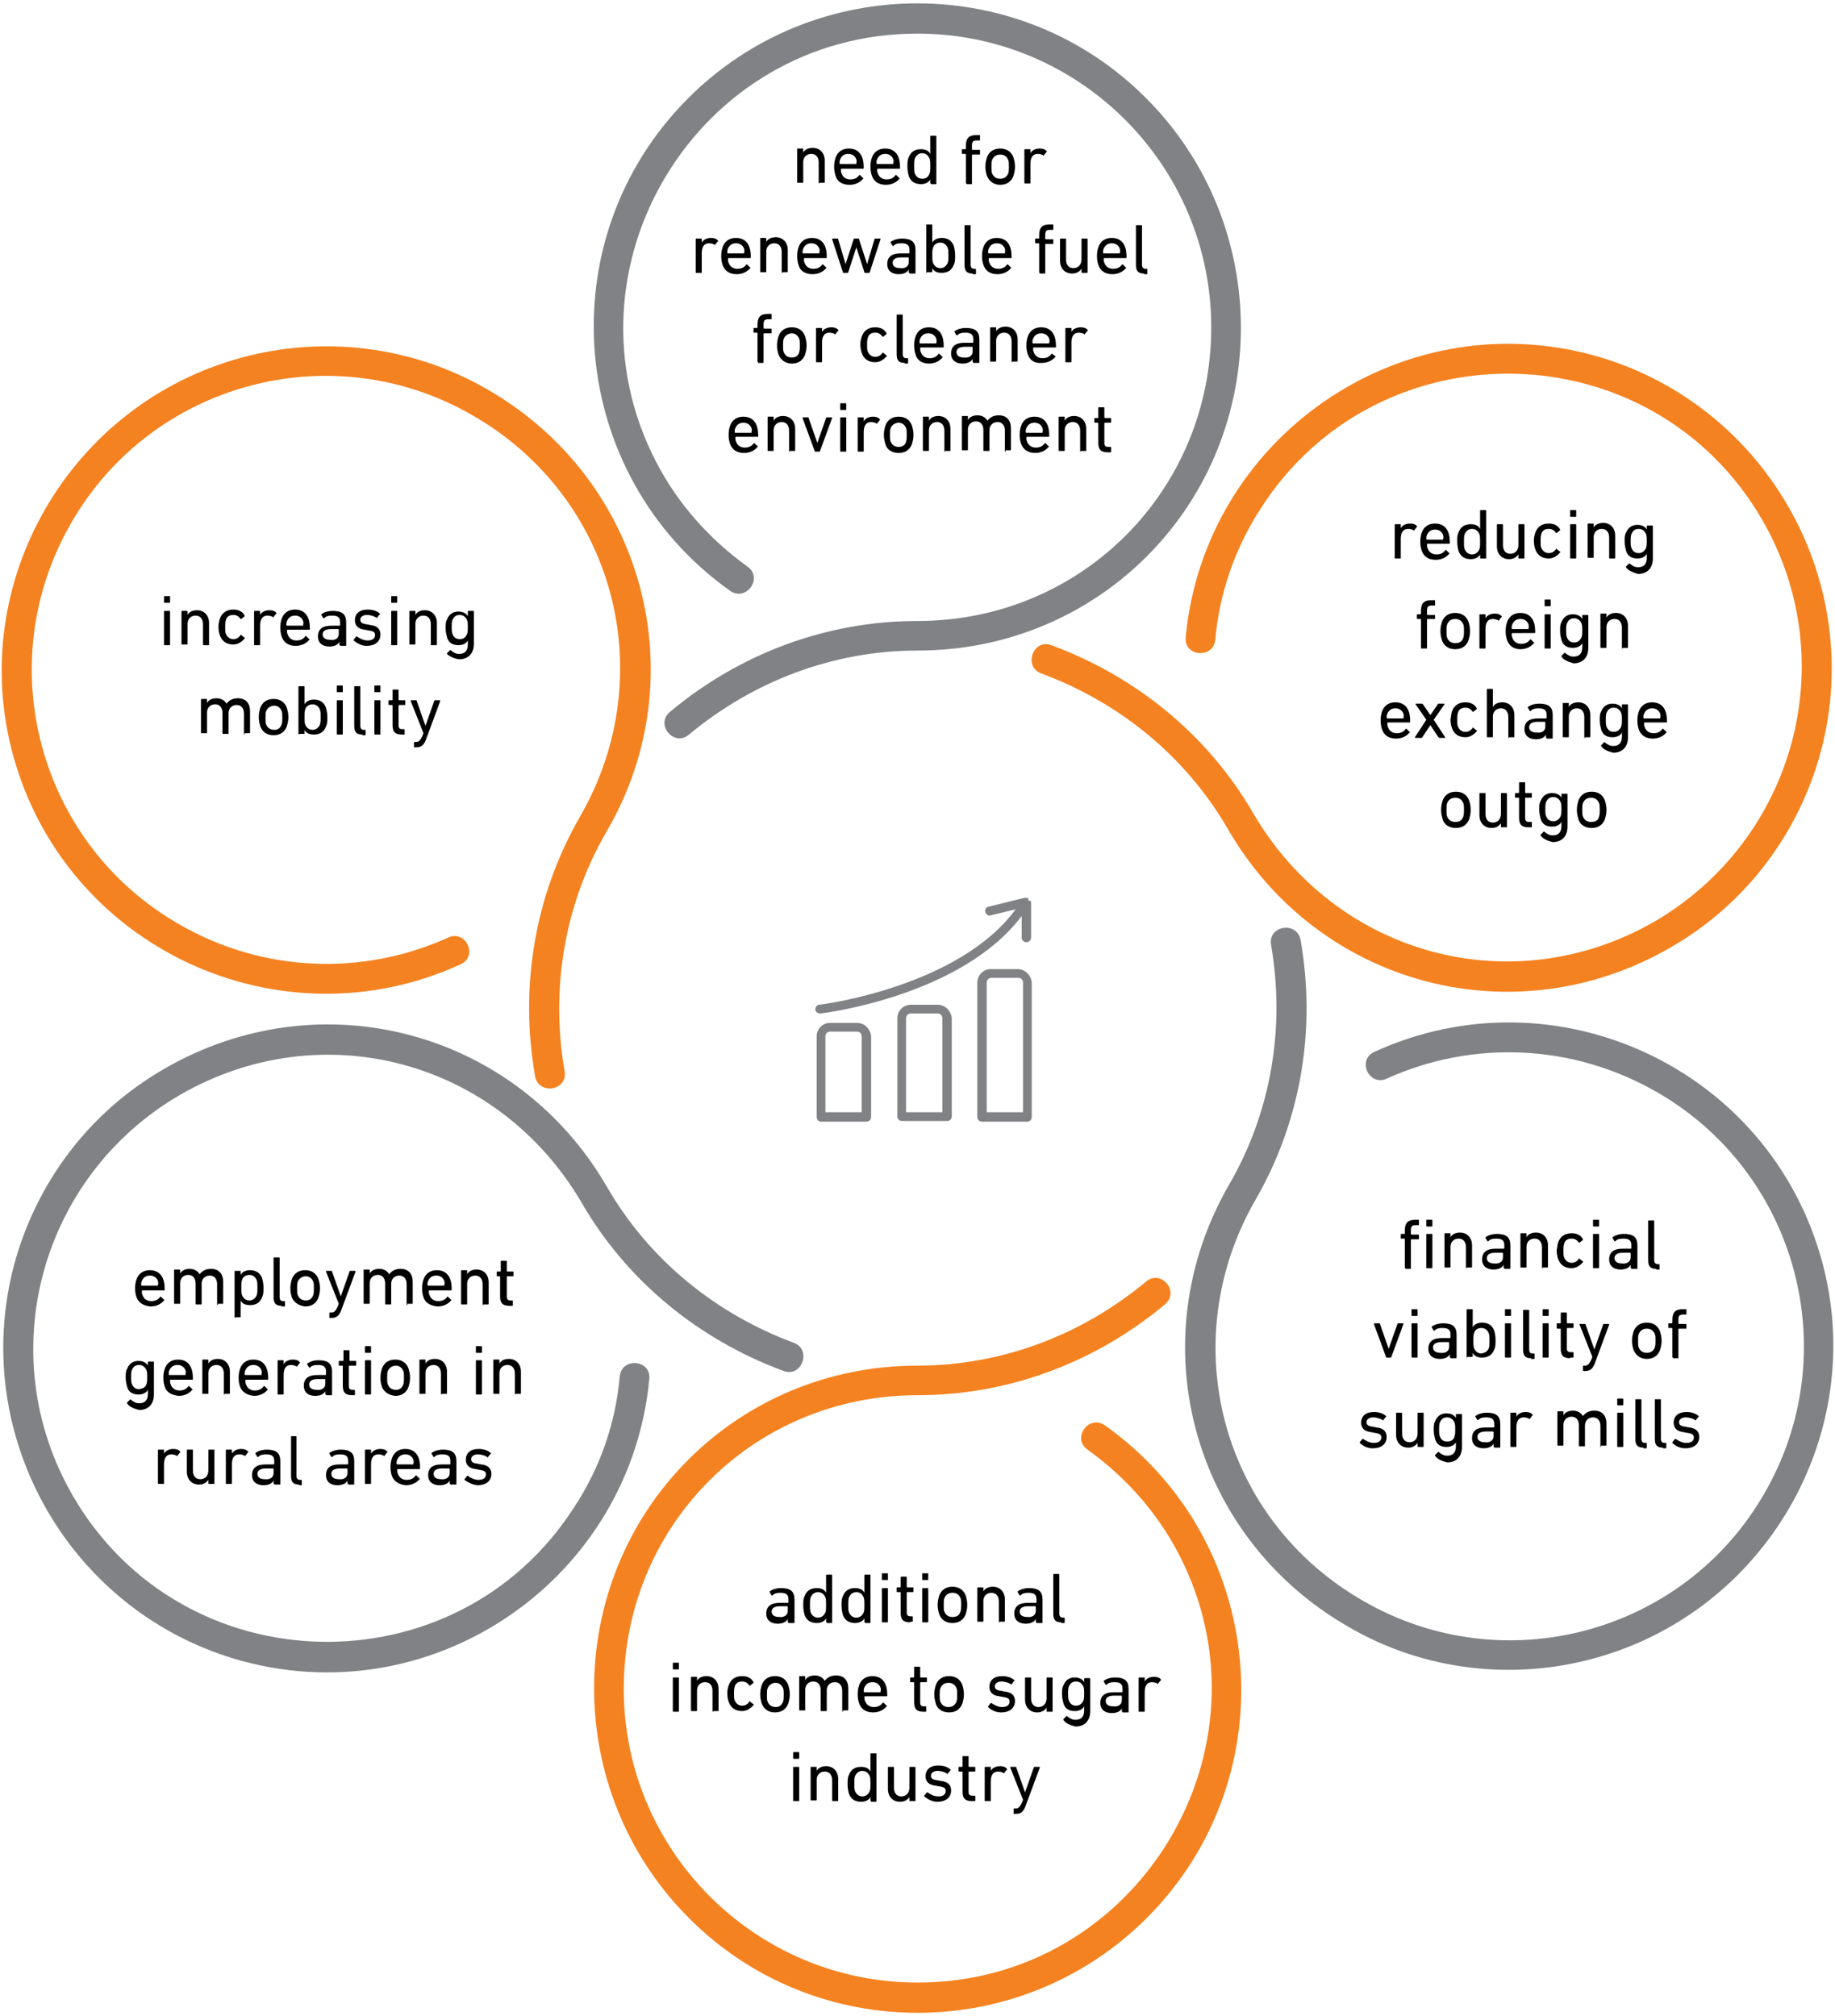 <?xml version="1.0" encoding="utf-8"?>
<!-- Generator: Adobe Illustrator 24.0.1, SVG Export Plug-In . SVG Version: 6.00 Build 0)  -->
<svg version="1.1" id="Layer_1" xmlns="http://www.w3.org/2000/svg" xmlns:xlink="http://www.w3.org/1999/xlink" x="0px" y="0px"
	 viewBox="0 0 273 300" style="enable-background:new 0 0 273 300;" xml:space="preserve">
<style type="text/css">
	.st0{fill:#F58220;}
	.st1{fill:#808285;}
</style>
<g>
	<g>
		<path d="M24.5,89.7c-0.1,0-0.1,0-0.1-0.1v-0.8c0-0.1,0-0.1,0.1-0.1h0.7c0.1,0,0.1,0,0.1,0.1v0.8c0,0.1,0,0.1-0.1,0.1H24.5z
			 M24.5,96c-0.1,0-0.1,0-0.1-0.1V91c0-0.1,0-0.1,0.1-0.1h0.7c0.1,0,0.1,0,0.1,0.1v4.9c0,0.1,0,0.1-0.1,0.1H24.5z"/>
		<path d="M30.3,96c-0.1,0-0.1,0-0.1-0.1v-3c0-0.8-0.4-1.3-1.1-1.3c-0.7,0-1.2,0.5-1.2,1.2v3c0,0.1,0,0.1-0.1,0.1h-0.7
			c-0.1,0-0.1,0-0.1-0.1V91c0-0.1,0-0.1,0.1-0.1h0.7c0.1,0,0.1,0,0.1,0.1v0.5h0c0.2-0.4,0.7-0.7,1.4-0.7c1.1,0,1.8,0.8,1.8,1.9v3.2
			c0,0.1,0,0.1-0.1,0.1H30.3z"/>
		<path d="M32.7,92.1c0.3-0.9,1-1.4,2-1.4c0.8,0,1.4,0.3,1.7,0.9c0,0.1,0,0.1,0,0.1l-0.5,0.4c-0.1,0-0.1,0-0.1,0
			c-0.3-0.4-0.6-0.6-1.1-0.6c-0.6,0-1,0.3-1.1,0.8c-0.1,0.3-0.1,0.6-0.1,1c0,0.5,0,0.8,0.1,1c0.2,0.5,0.6,0.8,1.1,0.8
			c0.5,0,0.8-0.2,1.1-0.6c0-0.1,0.1-0.1,0.1,0l0.5,0.4c0.1,0.1,0.1,0.1,0,0.1c-0.4,0.5-1,0.9-1.7,0.9c-1,0-1.7-0.5-2-1.4
			c-0.1-0.3-0.2-0.7-0.2-1.3C32.5,92.9,32.6,92.4,32.7,92.1z"/>
		<path d="M37.9,96c-0.1,0-0.1,0-0.1-0.1V91c0-0.1,0-0.1,0.1-0.1h0.7c0.1,0,0.1,0,0.1,0.1v0.5h0c0.2-0.4,0.7-0.7,1.4-0.7
			c0.4,0,0.8,0.1,1,0.4c0.1,0.1,0.1,0.1,0,0.1l-0.4,0.5c0,0.1-0.1,0.1-0.1,0c-0.2-0.1-0.5-0.2-0.8-0.2c-0.8,0-1.1,0.6-1.1,1.5v2.8
			c0,0.1,0,0.1-0.1,0.1H37.9z"/>
		<path d="M41.9,94.7c-0.1-0.3-0.2-0.7-0.2-1.3s0.1-1,0.2-1.3c0.3-0.9,1-1.4,2-1.4c1,0,1.7,0.5,2,1.4c0.1,0.3,0.2,0.7,0.2,1.5
			c0,0.1,0,0.1-0.1,0.1h-3.2c0,0-0.1,0-0.1,0.1c0,0.3,0,0.4,0.1,0.6c0.2,0.6,0.7,0.9,1.3,0.9c0.6,0,1-0.2,1.3-0.6
			c0.1-0.1,0.1-0.1,0.2,0l0.4,0.4c0.1,0,0.1,0.1,0,0.1c-0.4,0.5-1.1,0.9-2,0.9C42.9,96.1,42.2,95.6,41.9,94.7z M45.1,93
			C45.1,93,45.1,93,45.1,93c0.1-0.3,0-0.5,0-0.6c-0.2-0.5-0.6-0.8-1.2-0.8s-1,0.3-1.2,0.8c-0.1,0.2-0.1,0.3-0.1,0.6
			c0,0,0,0.1,0.1,0.1H45.1z"/>
		<path d="M50.6,96c-0.1,0-0.1,0-0.1-0.1v-0.4h0c-0.2,0.4-0.7,0.7-1.5,0.7c-1,0-1.7-0.5-1.7-1.5c0-1.1,0.7-1.6,2-1.6h1.2
			c0,0,0.1,0,0.1-0.1v-0.4c0-0.7-0.3-1-1.2-1c-0.6,0-0.9,0.1-1.2,0.4c-0.1,0-0.1,0-0.1,0l-0.3-0.5c0-0.1,0-0.1,0-0.1
			c0.4-0.3,1-0.5,1.7-0.5c1.4,0,2,0.5,2,1.7v3.4c0,0.1,0,0.1-0.1,0.1H50.6z M50.4,94.3v-0.6c0,0,0-0.1-0.1-0.1h-1
			c-0.9,0-1.3,0.3-1.3,0.8c0,0.5,0.4,0.8,1.1,0.8C49.9,95.3,50.4,95,50.4,94.3z"/>
		<path d="M52.6,95.3c0,0,0-0.1,0-0.1l0.4-0.5c0,0,0.1,0,0.1,0c0.4,0.3,1,0.6,1.6,0.6c0.7,0,1.1-0.3,1.1-0.8c0-0.4-0.2-0.6-1-0.7
			l-0.5-0.1c-1-0.1-1.5-0.6-1.5-1.4c0-1,0.7-1.6,1.9-1.6c0.7,0,1.4,0.2,1.8,0.6c0.1,0,0.1,0.1,0,0.1l-0.4,0.5c0,0.1-0.1,0.1-0.1,0
			c-0.3-0.2-0.9-0.4-1.4-0.4c-0.6,0-1,0.3-1,0.7c0,0.4,0.2,0.6,1,0.7l0.5,0.1c1,0.1,1.5,0.6,1.5,1.4c0,1-0.7,1.7-2.1,1.7
			C53.8,96.1,53.1,95.7,52.6,95.3z"/>
		<path d="M58.3,89.7c-0.1,0-0.1,0-0.1-0.1v-0.8c0-0.1,0-0.1,0.1-0.1H59c0.1,0,0.1,0,0.1,0.1v0.8c0,0.1,0,0.1-0.1,0.1H58.3z
			 M58.3,96c-0.1,0-0.1,0-0.1-0.1V91c0-0.1,0-0.1,0.1-0.1H59c0.1,0,0.1,0,0.1,0.1v4.9c0,0.1,0,0.1-0.1,0.1H58.3z"/>
		<path d="M64.2,96c-0.1,0-0.1,0-0.1-0.1v-3c0-0.8-0.4-1.3-1.1-1.3c-0.7,0-1.2,0.5-1.2,1.2v3c0,0.1,0,0.1-0.1,0.1h-0.7
			c-0.1,0-0.1,0-0.1-0.1V91c0-0.1,0-0.1,0.1-0.1h0.7c0.1,0,0.1,0,0.1,0.1v0.5h0c0.2-0.4,0.7-0.7,1.4-0.7c1.1,0,1.8,0.8,1.8,1.9v3.2
			c0,0.1,0,0.1-0.1,0.1H64.2z"/>
		<path d="M66.5,97.3c0-0.1,0-0.1,0-0.1l0.4-0.4c0.1-0.1,0.1-0.1,0.2,0c0.4,0.3,0.7,0.5,1.2,0.5c0.8,0,1.3-0.4,1.3-1.4v-0.6h0
			c-0.2,0.4-0.7,0.7-1.4,0.7c-0.9,0-1.5-0.4-1.7-1.2c-0.1-0.4-0.2-0.8-0.2-1.3c0-0.6,0-1,0.2-1.3c0.3-0.8,0.9-1.2,1.7-1.2
			c0.7,0,1.2,0.3,1.4,0.7h0V91c0-0.1,0-0.1,0.1-0.1h0.7c0.1,0,0.1,0,0.1,0.1v4.8c0,1.4-0.8,2.3-2.2,2.3C67.6,98,66.9,97.7,66.5,97.3
			z M69.5,94.3c0.1-0.3,0.1-0.6,0.1-1c0-0.4,0-0.7-0.1-1c-0.2-0.5-0.6-0.8-1.1-0.8c-0.6,0-0.9,0.3-1.1,0.8c-0.1,0.3-0.1,0.6-0.1,1
			c0,0.4,0,0.7,0.1,1c0.2,0.5,0.5,0.8,1.1,0.8C69,95.1,69.3,94.8,69.5,94.3z"/>
	</g>
	<g>
		<path d="M36.4,109.3c-0.1,0-0.1,0-0.1-0.1v-3c0-0.8-0.4-1.3-1.1-1.3c-0.7,0-1.2,0.5-1.2,1.2v3c0,0.1,0,0.1-0.1,0.1h-0.7
			c-0.1,0-0.1,0-0.1-0.1v-3c0-0.8-0.4-1.3-1.1-1.3c-0.7,0-1.2,0.5-1.2,1.2v3c0,0.1,0,0.1-0.1,0.1H30c-0.1,0-0.1,0-0.1-0.1v-4.9
			c0-0.1,0-0.1,0.1-0.1h0.7c0.1,0,0.1,0,0.1,0.1v0.5h0c0.2-0.4,0.7-0.7,1.4-0.7c0.7,0,1.2,0.3,1.5,0.8h0c0.4-0.5,0.9-0.8,1.7-0.8
			c1.2,0,1.8,0.8,1.8,1.9v3.2c0,0.1,0,0.1-0.1,0.1H36.4z"/>
		<path d="M38.7,108c-0.1-0.4-0.2-0.7-0.2-1.3c0-0.6,0.1-0.9,0.2-1.3c0.3-0.9,1-1.4,2-1.4c1,0,1.7,0.5,2,1.4
			c0.1,0.4,0.2,0.7,0.2,1.3c0,0.6-0.1,0.9-0.2,1.3c-0.3,0.9-1,1.4-2,1.4C39.7,109.4,39,108.9,38.7,108z M41.9,107.8
			c0.1-0.3,0.1-0.6,0.1-1s0-0.8-0.1-1c-0.2-0.5-0.6-0.8-1.1-0.8s-1,0.3-1.2,0.8c-0.1,0.3-0.1,0.5-0.1,1s0,0.8,0.1,1
			c0.2,0.5,0.6,0.8,1.2,0.8S41.7,108.3,41.9,107.8z"/>
		<path d="M44.5,109.3c-0.1,0-0.1,0-0.1-0.1v-7c0-0.1,0-0.1,0.1-0.1h0.7c0.1,0,0.1,0,0.1,0.1v2.6h0c0.2-0.4,0.7-0.7,1.4-0.7
			c0.9,0,1.5,0.4,1.8,1.2c0.1,0.4,0.2,0.8,0.2,1.4c0,0.6,0,1-0.2,1.4c-0.3,0.8-0.9,1.2-1.8,1.2c-0.8,0-1.2-0.3-1.4-0.7h0v0.5
			c0,0.1,0,0.1-0.1,0.1H44.5z M47.6,107.8c0.1-0.3,0.1-0.6,0.1-1.1c0-0.5,0-0.8-0.1-1.1c-0.2-0.5-0.6-0.8-1.1-0.8s-1,0.3-1.1,0.8
			c-0.1,0.3-0.1,0.6-0.1,1.1s0,0.8,0.1,1.1c0.2,0.5,0.6,0.8,1.1,0.8S47.4,108.3,47.6,107.8z"/>
		<path d="M50.2,103c-0.1,0-0.1,0-0.1-0.1v-0.8c0-0.1,0-0.1,0.1-0.1h0.7c0.1,0,0.1,0,0.1,0.1v0.8c0,0.1,0,0.1-0.1,0.1H50.2z
			 M50.2,109.3c-0.1,0-0.1,0-0.1-0.1v-4.9c0-0.1,0-0.1,0.1-0.1h0.7c0.1,0,0.1,0,0.1,0.1v4.9c0,0.1,0,0.1-0.1,0.1H50.2z"/>
		<path d="M53.9,109.3c-0.9,0-1.2-0.4-1.2-1.3v-5.8c0-0.1,0-0.1,0.1-0.1h0.7c0.1,0,0.1,0,0.1,0.1v5.8c0,0.4,0.2,0.6,0.5,0.6h0.2
			c0.1,0,0.1,0,0.1,0.1v0.6c0,0.1,0,0.1-0.1,0.1H53.9z"/>
		<path d="M55.8,103c-0.1,0-0.1,0-0.1-0.1v-0.8c0-0.1,0-0.1,0.1-0.1h0.7c0.1,0,0.1,0,0.1,0.1v0.8c0,0.1,0,0.1-0.1,0.1H55.8z
			 M55.8,109.3c-0.1,0-0.1,0-0.1-0.1v-4.9c0-0.1,0-0.1,0.1-0.1h0.7c0.1,0,0.1,0,0.1,0.1v4.9c0,0.1,0,0.1-0.1,0.1H55.8z"/>
		<path d="M59.8,109.3c-1,0-1.4-0.4-1.4-1.4V105c0,0,0-0.1-0.1-0.1h-0.4c-0.1,0-0.1,0-0.1-0.1v-0.5c0-0.1,0-0.1,0.1-0.1h0.4
			c0,0,0.1,0,0.1-0.1v-1.4c0-0.1,0-0.1,0.1-0.1h0.7c0.1,0,0.1,0,0.1,0.1v1.4c0,0,0,0.1,0.1,0.1h0.8c0.1,0,0.1,0,0.1,0.1v0.5
			c0,0.1,0,0.1-0.1,0.1h-0.8c0,0-0.1,0-0.1,0.1v2.9c0,0.5,0.2,0.6,0.6,0.6h0.2c0.1,0,0.1,0,0.1,0.1v0.6c0,0.1,0,0.1-0.1,0.1H59.8z"
			/>
		<path d="M61.7,111.2c-0.1,0-0.1,0-0.1-0.1v-0.6c0-0.1,0-0.1,0.1-0.1h0.2c0.4,0,0.6-0.2,0.9-0.8l0.2-0.5l-1.9-4.8
			c0-0.1,0-0.1,0.1-0.1h0.7c0.1,0,0.1,0,0.1,0.1l1.3,3.7h0l1.3-3.7c0-0.1,0.1-0.1,0.1-0.1h0.7c0.1,0,0.1,0,0.1,0.1l-2,5.4
			c-0.4,1.2-0.8,1.5-1.6,1.5H61.7z"/>
	</g>
	<path class="st0" d="M180.8,95.2c-0.3,2.9-4.7,2.5-4.4-0.4c2.8-29.5,31.6-49.7,60.4-42c25.6,6.9,40.9,33.4,34.1,59
		c-3.2,11.9-10.9,22.6-22.4,29.2l0,0c-23.2,13.4-52.3,5.7-65.8-17.6l0,0c-6.3-10.9-16.2-18.9-27.8-23.2c-2.7-1-1.2-5.2,1.5-4.2
		c12.5,4.6,23.3,13.3,30.1,25.1l0,0c12.4,21.1,38.5,28.2,59.7,16l0,0c20.8-12.2,28.1-38.7,16-59.7c-16.4-28.4-57.1-29.1-74.6-1.8
		C183.7,81.6,181.4,88.3,180.8,95.2"/>
	<path class="st1" d="M206.3,160.5c-2.6,1.2-4.5-2.8-1.8-4c26.9-12.3,58.8,2.4,66.6,31.3c6.9,25.6-8.5,52.1-34.1,59
		c-11.8,3.2-25.1,1.9-36.5-4.8l0,0c-23.2-13.4-31.1-42.5-17.6-65.8c6.3-10.9,8.3-23.5,6.2-35.6c-0.5-2.9,3.9-3.6,4.4-0.7
		c2.3,13.2,0.1,26.8-6.7,38.6c-12.2,21.2-5.1,47.6,16,59.7l0,0c20.9,12.1,47.7,4.9,59.7-16c12.1-20.9,4.9-47.7-16-59.7
		C234,155.3,219.1,154.7,206.3,160.5"/>
	<path class="st0" d="M161.8,215.7c-2.4-1.7,0.2-5.3,2.6-3.6c24.2,17.2,27.3,52.2,6.2,73.3c-18.8,18.8-49.4,18.8-68.1,0
		c-18.8-18.8-18.8-49.5-0.1-68.2c8.6-8.6,20.6-14,34.1-14c12.6,0,24.5-4.6,34-12.5c2.2-1.9,5.1,1.5,2.8,3.4
		c-10.3,8.6-23.2,13.5-36.8,13.5c-24.4,0-43.7,19.4-43.7,43.7c0,24.1,19.6,43.7,43.7,43.7c32.8,0,53.8-34.9,38.9-63.7
		C172.2,225.1,167.5,219.8,161.8,215.7"/>
	<path class="st1" d="M92.2,204.8c0.3-2.9,4.7-2.5,4.4,0.4c-2.8,29.5-31.6,49.7-60.4,42c-25.6-6.9-40.9-33.4-34.1-59
		c3.2-11.9,10.9-22.6,22.4-29.2l0,0c23.2-13.4,52.3-5.7,65.8,17.6l0,0c6.3,10.9,16.2,18.9,27.8,23.2c2.7,1,1.2,5.2-1.5,4.2
		c-12.5-4.6-23.3-13.3-30.1-25.1l0,0c-12.4-21.1-38.5-28.2-59.7-16l0,0C6,175-1.3,201.5,10.8,222.5c16.4,28.4,57.1,29.1,74.6,1.8
		C89.3,218.4,91.6,211.7,92.2,204.8"/>
	<path class="st0" d="M66.7,139.5c2.6-1.2,4.5,2.8,1.8,4c-26.9,12.3-58.8-2.4-66.6-31.3c-6.9-25.6,8.5-52.1,34.1-59
		C47.8,50,61.1,51.3,72.6,58l0,0c23.1,13.3,31.2,42.6,17.6,65.8l0,0c-6.3,10.9-8.3,23.5-6.2,35.6c0.5,2.9-3.9,3.6-4.4,0.7
		c-2.3-13.2-0.1-26.8,6.7-38.6l0,0c12.2-21.2,5.1-47.6-16-59.7l0,0c-20.9-12.1-47.7-4.9-59.7,16c-12.1,20.9-4.9,47.7,16,59.7
		C39,144.7,53.9,145.3,66.7,139.5"/>
	<path class="st1" d="M111.2,84.3c2.4,1.7-0.2,5.3-2.6,3.6c-24.2-17.2-27.3-52.2-6.2-73.3c18.8-18.8,49.4-18.8,68.1,0
		c18.8,18.8,18.8,49.5,0.1,68.2c-8.6,8.6-20.6,14-34.1,14c-12.6,0-24.5,4.6-34,12.5c-2.2,1.9-5.1-1.5-2.8-3.4
		c10.3-8.6,23.2-13.5,36.8-13.5c24.4,0,43.7-19.4,43.7-43.7c0-24.1-19.6-43.7-43.7-43.7c-32.8,0-53.8,34.9-38.9,63.7
		C100.8,74.9,105.5,80.2,111.2,84.3"/>
	<g>
		<path d="M121.9,27.3c-0.1,0-0.1,0-0.1-0.1v-3c0-0.8-0.4-1.3-1.1-1.3c-0.7,0-1.2,0.5-1.2,1.2v3c0,0.1,0,0.1-0.1,0.1h-0.7
			c-0.1,0-0.1,0-0.1-0.1v-4.9c0-0.1,0-0.1,0.1-0.1h0.7c0.1,0,0.1,0,0.1,0.1v0.5h0c0.2-0.4,0.7-0.7,1.4-0.7c1.1,0,1.8,0.8,1.8,1.9
			v3.2c0,0.1,0,0.1-0.1,0.1H121.9z"/>
		<path d="M124.3,26.1c-0.1-0.3-0.2-0.7-0.2-1.3s0.1-1,0.2-1.3c0.3-0.9,1-1.4,2-1.4c1,0,1.7,0.5,2,1.4c0.1,0.3,0.2,0.7,0.2,1.5
			c0,0.1,0,0.1-0.1,0.1h-3.2c0,0-0.1,0-0.1,0.1c0,0.3,0,0.4,0.1,0.6c0.2,0.6,0.7,0.9,1.3,0.9c0.6,0,1-0.2,1.3-0.6
			c0.1-0.1,0.1-0.1,0.2,0l0.4,0.4c0.1,0,0.1,0.1,0,0.1c-0.4,0.5-1.1,0.9-2,0.9C125.3,27.5,124.5,27,124.3,26.1z M127.4,24.3
			C127.5,24.3,127.5,24.3,127.4,24.3c0.1-0.3,0-0.5,0-0.6c-0.2-0.5-0.6-0.8-1.2-0.8s-1,0.3-1.2,0.8c-0.1,0.2-0.1,0.3-0.1,0.6
			c0,0,0,0.1,0.1,0.1H127.4z"/>
		<path d="M129.7,26.1c-0.1-0.3-0.2-0.7-0.2-1.3s0.1-1,0.2-1.3c0.3-0.9,1-1.4,2-1.4c1,0,1.7,0.5,2,1.4c0.1,0.3,0.2,0.7,0.2,1.5
			c0,0.1,0,0.1-0.1,0.1h-3.2c0,0-0.1,0-0.1,0.1c0,0.3,0,0.4,0.1,0.6c0.2,0.6,0.7,0.9,1.3,0.9c0.6,0,1-0.2,1.3-0.6
			c0.1-0.1,0.1-0.1,0.2,0l0.4,0.4c0.1,0,0.1,0.1,0,0.1c-0.4,0.5-1.1,0.9-2,0.9C130.7,27.5,130,27,129.7,26.1z M132.9,24.3
			C132.9,24.3,132.9,24.3,132.9,24.3c0.1-0.3,0-0.5,0-0.6c-0.2-0.5-0.6-0.8-1.2-0.8s-1,0.3-1.2,0.8c-0.1,0.2-0.1,0.3-0.1,0.6
			c0,0,0,0.1,0.1,0.1H132.9z"/>
		<path d="M138.5,27.3c-0.1,0-0.1,0-0.1-0.1v-0.5h0c-0.2,0.4-0.7,0.7-1.4,0.7c-0.9,0-1.5-0.4-1.8-1.2c-0.1-0.4-0.2-0.8-0.2-1.4
			c0-0.6,0-1,0.2-1.4c0.3-0.8,0.9-1.2,1.8-1.2c0.8,0,1.2,0.3,1.4,0.7h0v-2.6c0-0.1,0-0.1,0.1-0.1h0.7c0.1,0,0.1,0,0.1,0.1v7
			c0,0.1,0,0.1-0.1,0.1H138.5z M138.3,25.8c0.1-0.2,0.1-0.6,0.1-1.1s0-0.8-0.1-1.1c-0.2-0.5-0.6-0.8-1.1-0.8s-0.9,0.3-1.1,0.8
			c-0.1,0.3-0.1,0.6-0.1,1.1c0,0.5,0,0.8,0.1,1.1c0.2,0.5,0.6,0.8,1.1,0.8S138.1,26.4,138.3,25.8z"/>
		<path d="M143.8,27.3c-0.1,0-0.1,0-0.1-0.1V23c0,0,0-0.1-0.1-0.1h-0.4c-0.1,0-0.1,0-0.1-0.1v-0.5c0-0.1,0-0.1,0.1-0.1h0.4
			c0,0,0.1,0,0.1-0.1v-0.4c0-1.2,0.5-1.6,1.6-1.6h0.4c0.1,0,0.1,0,0.1,0.1v0.6c0,0.1,0,0.1-0.1,0.1h-0.3c-0.6,0-0.8,0.1-0.8,0.8v0.5
			c0,0,0,0.1,0.1,0.1h1c0.1,0,0.1,0,0.1,0.1v0.5c0,0.1,0,0.1-0.1,0.1h-1c0,0-0.1,0-0.1,0.1v4.2c0,0.1,0,0.1-0.1,0.1H143.8z"/>
		<path d="M146.8,26.1c-0.1-0.4-0.2-0.7-0.2-1.3c0-0.6,0.1-0.9,0.2-1.3c0.3-0.9,1-1.4,2-1.4s1.7,0.5,2,1.4c0.1,0.4,0.2,0.7,0.2,1.3
			c0,0.6-0.1,0.9-0.2,1.3c-0.3,0.9-1,1.4-2,1.4S147.1,26.9,146.8,26.1z M150,25.8c0.1-0.3,0.1-0.6,0.1-1s0-0.8-0.1-1
			c-0.2-0.5-0.6-0.8-1.2-0.8s-1,0.3-1.2,0.8c-0.1,0.3-0.1,0.5-0.1,1s0,0.8,0.1,1c0.2,0.5,0.6,0.8,1.2,0.8S149.8,26.3,150,25.8z"/>
		<path d="M152.5,27.3c-0.1,0-0.1,0-0.1-0.1v-4.9c0-0.1,0-0.1,0.1-0.1h0.7c0.1,0,0.1,0,0.1,0.1v0.5h0c0.2-0.4,0.7-0.7,1.4-0.7
			c0.4,0,0.8,0.1,1,0.4c0.1,0.1,0.1,0.1,0,0.1l-0.4,0.5c0,0.1-0.1,0.1-0.1,0c-0.2-0.1-0.5-0.2-0.8-0.2c-0.8,0-1.1,0.6-1.1,1.5v2.8
			c0,0.1,0,0.1-0.1,0.1H152.5z"/>
	</g>
	<g>
		<path d="M103.6,40.6c-0.1,0-0.1,0-0.1-0.1v-4.9c0-0.1,0-0.1,0.1-0.1h0.7c0.1,0,0.1,0,0.1,0.1v0.5h0c0.2-0.4,0.7-0.7,1.4-0.7
			c0.4,0,0.8,0.1,1,0.4c0.1,0.1,0.1,0.1,0,0.1l-0.4,0.5c0,0.1-0.1,0.1-0.1,0c-0.2-0.1-0.5-0.2-0.8-0.2c-0.8,0-1.1,0.6-1.1,1.5v2.8
			c0,0.1,0,0.1-0.1,0.1H103.6z"/>
		<path d="M107.5,39.4c-0.1-0.3-0.2-0.7-0.2-1.3s0.1-1,0.2-1.3c0.3-0.9,1-1.4,2-1.4c1,0,1.7,0.5,2,1.4c0.1,0.3,0.2,0.7,0.2,1.5
			c0,0.1,0,0.1-0.1,0.1h-3.2c0,0-0.1,0-0.1,0.1c0,0.3,0,0.4,0.1,0.6c0.2,0.6,0.7,0.9,1.3,0.9c0.6,0,1-0.2,1.3-0.6
			c0.1-0.1,0.1-0.1,0.2,0l0.4,0.4c0.1,0,0.1,0.1,0,0.1c-0.4,0.5-1.1,0.9-2,0.9C108.5,40.8,107.8,40.3,107.5,39.4z M110.7,37.6
			C110.7,37.6,110.7,37.6,110.7,37.6c0.1-0.3,0-0.5,0-0.6c-0.2-0.5-0.6-0.8-1.2-0.8s-1,0.3-1.2,0.8c-0.1,0.2-0.1,0.3-0.1,0.6
			c0,0,0,0.1,0.1,0.1H110.7z"/>
		<path d="M116.4,40.6c-0.1,0-0.1,0-0.1-0.1v-3c0-0.8-0.4-1.3-1.1-1.3c-0.7,0-1.2,0.5-1.2,1.2v3c0,0.1,0,0.1-0.1,0.1h-0.7
			c-0.1,0-0.1,0-0.1-0.1v-4.9c0-0.1,0-0.1,0.1-0.1h0.7c0.1,0,0.1,0,0.1,0.1v0.5h0c0.2-0.4,0.7-0.7,1.4-0.7c1.1,0,1.8,0.8,1.8,1.9
			v3.2c0,0.1,0,0.1-0.1,0.1H116.4z"/>
		<path d="M118.8,39.4c-0.1-0.3-0.2-0.7-0.2-1.3s0.1-1,0.2-1.3c0.3-0.9,1-1.4,2-1.4c1,0,1.7,0.5,2,1.4c0.1,0.3,0.2,0.7,0.2,1.5
			c0,0.1,0,0.1-0.1,0.1h-3.2c0,0-0.1,0-0.1,0.1c0,0.3,0,0.4,0.1,0.6c0.2,0.6,0.7,0.9,1.3,0.9c0.6,0,1-0.2,1.3-0.6
			c0.1-0.1,0.1-0.1,0.2,0l0.4,0.4c0.1,0,0.1,0.1,0,0.1c-0.4,0.5-1.1,0.9-2,0.9C119.8,40.8,119,40.3,118.8,39.4z M121.9,37.6
			C122,37.6,122,37.6,121.9,37.6c0.1-0.3,0-0.5,0-0.6c-0.2-0.5-0.6-0.8-1.2-0.8s-1,0.3-1.2,0.8c-0.1,0.2-0.1,0.3-0.1,0.6
			c0,0,0,0.1,0.1,0.1H121.9z"/>
		<path d="M128.7,40.6c-0.1,0-0.1,0-0.1-0.1l-1.2-3.7h0l-1.2,3.7c0,0.1-0.1,0.1-0.1,0.1h-0.6c-0.1,0-0.1,0-0.1-0.1l-1.6-4.9
			c0-0.1,0-0.1,0.1-0.1h0.7c0.1,0,0.1,0,0.1,0.1l1.1,3.7h0l1.2-3.7c0-0.1,0.1-0.1,0.1-0.1h0.6c0.1,0,0.1,0,0.1,0.1l1.2,3.7h0
			l1.1-3.7c0-0.1,0.1-0.1,0.1-0.1h0.7c0.1,0,0.1,0,0.1,0.1l-1.6,4.9c0,0.1-0.1,0.1-0.1,0.1H128.7z"/>
		<path d="M135.3,40.6c-0.1,0-0.1,0-0.1-0.1v-0.4h0c-0.2,0.4-0.7,0.7-1.5,0.7c-1,0-1.7-0.5-1.7-1.5c0-1.1,0.7-1.6,2-1.6h1.2
			c0,0,0.1,0,0.1-0.1v-0.4c0-0.7-0.3-1-1.2-1c-0.6,0-0.9,0.1-1.2,0.4c-0.1,0-0.1,0-0.1,0l-0.3-0.5c0-0.1,0-0.1,0-0.1
			c0.4-0.3,1-0.5,1.7-0.5c1.4,0,2,0.5,2,1.7v3.4c0,0.1,0,0.1-0.1,0.1H135.3z M135.2,39v-0.6c0,0,0-0.1-0.1-0.1h-1
			c-0.9,0-1.3,0.3-1.3,0.8c0,0.5,0.4,0.8,1.1,0.8C134.7,40,135.2,39.6,135.2,39z"/>
		<path d="M137.9,40.6c-0.1,0-0.1,0-0.1-0.1v-7c0-0.1,0-0.1,0.1-0.1h0.7c0.1,0,0.1,0,0.1,0.1v2.6h0c0.2-0.4,0.7-0.7,1.4-0.7
			c0.9,0,1.5,0.4,1.8,1.2c0.1,0.4,0.2,0.8,0.2,1.4c0,0.6,0,1-0.2,1.4c-0.3,0.8-0.9,1.2-1.8,1.2c-0.8,0-1.2-0.3-1.4-0.7h0v0.5
			c0,0.1,0,0.1-0.1,0.1H137.9z M141,39.1c0.1-0.3,0.1-0.6,0.1-1.1c0-0.5,0-0.8-0.1-1.1c-0.2-0.5-0.6-0.8-1.1-0.8s-1,0.3-1.1,0.8
			c-0.1,0.3-0.1,0.6-0.1,1.1s0,0.8,0.1,1.1c0.2,0.5,0.6,0.8,1.1,0.8S140.8,39.6,141,39.1z"/>
		<path d="M144.7,40.7c-0.9,0-1.2-0.4-1.2-1.3v-5.8c0-0.1,0-0.1,0.1-0.1h0.7c0.1,0,0.1,0,0.1,0.1v5.8c0,0.4,0.2,0.6,0.5,0.6h0.2
			c0.1,0,0.1,0,0.1,0.1v0.6c0,0.1,0,0.1-0.1,0.1H144.7z"/>
		<path d="M146.3,39.4c-0.1-0.3-0.2-0.7-0.2-1.3s0.1-1,0.2-1.3c0.3-0.9,1-1.4,2-1.4c1,0,1.7,0.5,2,1.4c0.1,0.3,0.2,0.7,0.2,1.5
			c0,0.1,0,0.1-0.1,0.1h-3.2c0,0-0.1,0-0.1,0.1c0,0.3,0,0.4,0.1,0.6c0.2,0.6,0.7,0.9,1.3,0.9c0.6,0,1-0.2,1.3-0.6
			c0.1-0.1,0.1-0.1,0.2,0l0.4,0.4c0.1,0,0.1,0.1,0,0.1c-0.4,0.5-1.1,0.9-2,0.9C147.3,40.8,146.6,40.3,146.3,39.4z M149.5,37.6
			C149.5,37.6,149.5,37.6,149.5,37.6c0.1-0.3,0-0.5,0-0.6c-0.2-0.5-0.6-0.8-1.2-0.8s-1,0.3-1.2,0.8c-0.1,0.2-0.1,0.3-0.1,0.6
			c0,0,0,0.1,0.1,0.1H149.5z"/>
		<path d="M154.7,40.6c-0.1,0-0.1,0-0.1-0.1v-4.2c0,0,0-0.1-0.1-0.1h-0.4c-0.1,0-0.1,0-0.1-0.1v-0.5c0-0.1,0-0.1,0.1-0.1h0.4
			c0,0,0.1,0,0.1-0.1V35c0-1.2,0.5-1.6,1.6-1.6h0.4c0.1,0,0.1,0,0.1,0.1v0.6c0,0.1,0,0.1-0.1,0.1h-0.3c-0.6,0-0.8,0.1-0.8,0.8v0.5
			c0,0,0,0.1,0.1,0.1h1c0.1,0,0.1,0,0.1,0.1v0.5c0,0.1,0,0.1-0.1,0.1h-1c0,0-0.1,0-0.1,0.1v4.2c0,0.1,0,0.1-0.1,0.1H154.7z"/>
		<path d="M161,40.6c-0.1,0-0.1,0-0.1-0.1v-0.5h0c-0.3,0.4-0.7,0.7-1.4,0.7c-1.1,0-1.8-0.8-1.8-1.9v-3.2c0-0.1,0-0.1,0.1-0.1h0.7
			c0.1,0,0.1,0,0.1,0.1v3c0,0.8,0.4,1.3,1.1,1.3c0.7,0,1.2-0.5,1.2-1.3v-3c0-0.1,0-0.1,0.1-0.1h0.7c0.1,0,0.1,0,0.1,0.1v4.9
			c0,0.1,0,0.1-0.1,0.1H161z"/>
		<path d="M163.4,39.4c-0.1-0.3-0.2-0.7-0.2-1.3s0.1-1,0.2-1.3c0.3-0.9,1-1.4,2-1.4c1,0,1.7,0.5,2,1.4c0.1,0.3,0.2,0.7,0.2,1.5
			c0,0.1,0,0.1-0.1,0.1h-3.2c0,0-0.1,0-0.1,0.1c0,0.3,0,0.4,0.1,0.6c0.2,0.6,0.7,0.9,1.3,0.9c0.6,0,1-0.2,1.3-0.6
			c0.1-0.1,0.1-0.1,0.2,0l0.4,0.4c0.1,0,0.1,0.1,0,0.1c-0.4,0.5-1.1,0.9-2,0.9C164.4,40.8,163.7,40.3,163.4,39.4z M166.6,37.6
			C166.6,37.6,166.7,37.6,166.6,37.6c0.1-0.3,0-0.5,0-0.6c-0.2-0.5-0.6-0.8-1.2-0.8s-1,0.3-1.2,0.8c-0.1,0.2-0.1,0.3-0.1,0.6
			c0,0,0,0.1,0.1,0.1H166.6z"/>
		<path d="M170.2,40.7c-0.9,0-1.2-0.4-1.2-1.3v-5.8c0-0.1,0-0.1,0.1-0.1h0.7c0.1,0,0.1,0,0.1,0.1v5.8c0,0.4,0.2,0.6,0.5,0.6h0.2
			c0.1,0,0.1,0,0.1,0.1v0.6c0,0.1,0,0.1-0.1,0.1H170.2z"/>
	</g>
	<g>
		<path d="M112.8,53.9c-0.1,0-0.1,0-0.1-0.1v-4.2c0,0,0-0.1-0.1-0.1h-0.4c-0.1,0-0.1,0-0.1-0.1v-0.5c0-0.1,0-0.1,0.1-0.1h0.4
			c0,0,0.1,0,0.1-0.1v-0.4c0-1.2,0.5-1.6,1.6-1.6h0.4c0.1,0,0.1,0,0.1,0.1v0.6c0,0.1,0,0.1-0.1,0.1h-0.3c-0.6,0-0.8,0.1-0.8,0.8v0.5
			c0,0,0,0.1,0.1,0.1h1c0.1,0,0.1,0,0.1,0.1v0.5c0,0.1,0,0.1-0.1,0.1h-1c0,0-0.1,0-0.1,0.1v4.2c0,0.1,0,0.1-0.1,0.1H112.8z"/>
		<path d="M115.8,52.7c-0.1-0.4-0.2-0.7-0.2-1.3c0-0.6,0.1-0.9,0.2-1.3c0.3-0.9,1-1.4,2-1.4c1,0,1.7,0.5,2,1.4
			c0.1,0.4,0.2,0.7,0.2,1.3c0,0.6-0.1,0.9-0.2,1.3c-0.3,0.9-1,1.4-2,1.4C116.8,54.1,116.1,53.5,115.8,52.7z M118.9,52.4
			c0.1-0.3,0.1-0.6,0.1-1s0-0.8-0.1-1c-0.2-0.5-0.6-0.8-1.1-0.8s-1,0.3-1.2,0.8c-0.1,0.3-0.1,0.5-0.1,1s0,0.8,0.1,1
			c0.2,0.5,0.6,0.8,1.2,0.8S118.8,52.9,118.9,52.4z"/>
		<path d="M121.5,53.9c-0.1,0-0.1,0-0.1-0.1v-4.9c0-0.1,0-0.1,0.1-0.1h0.7c0.1,0,0.1,0,0.1,0.1v0.5h0c0.2-0.4,0.7-0.7,1.4-0.7
			c0.4,0,0.8,0.1,1,0.4c0.1,0.1,0.1,0.1,0,0.1l-0.4,0.5c0,0.1-0.1,0.1-0.1,0c-0.2-0.1-0.5-0.2-0.8-0.2c-0.8,0-1.1,0.6-1.1,1.5v2.8
			c0,0.1,0,0.1-0.1,0.1H121.5z"/>
		<path d="M128.2,50.1c0.3-0.9,1-1.4,2-1.4c0.8,0,1.4,0.3,1.7,0.9c0,0.1,0,0.1,0,0.1l-0.5,0.4c-0.1,0-0.1,0-0.1,0
			c-0.3-0.4-0.6-0.6-1.1-0.6c-0.6,0-1,0.3-1.1,0.8c-0.1,0.3-0.1,0.6-0.1,1c0,0.5,0,0.8,0.1,1c0.2,0.5,0.6,0.8,1.1,0.8
			c0.5,0,0.8-0.2,1.1-0.6c0-0.1,0.1-0.1,0.1,0l0.5,0.4c0.1,0.1,0.1,0.1,0,0.1c-0.4,0.5-1,0.9-1.7,0.9c-1,0-1.7-0.5-2-1.4
			c-0.1-0.3-0.2-0.7-0.2-1.3C128,50.8,128.1,50.4,128.2,50.1z"/>
		<path d="M134.6,54c-0.9,0-1.2-0.4-1.2-1.3v-5.8c0-0.1,0-0.1,0.1-0.1h0.7c0.1,0,0.1,0,0.1,0.1v5.8c0,0.4,0.2,0.6,0.5,0.6h0.2
			c0.1,0,0.1,0,0.1,0.1v0.6c0,0.1,0,0.1-0.1,0.1H134.6z"/>
		<path d="M136.2,52.7c-0.1-0.3-0.2-0.7-0.2-1.3s0.1-1,0.2-1.3c0.3-0.9,1-1.4,2-1.4c1,0,1.7,0.5,2,1.4c0.1,0.3,0.2,0.7,0.2,1.5
			c0,0.1,0,0.1-0.1,0.1H137c0,0-0.1,0-0.1,0.1c0,0.3,0,0.4,0.1,0.6c0.2,0.6,0.7,0.9,1.3,0.9c0.6,0,1-0.2,1.3-0.6
			c0.1-0.1,0.1-0.1,0.2,0l0.4,0.4c0.1,0,0.1,0.1,0,0.1c-0.4,0.5-1.1,0.9-2,0.9C137.2,54.1,136.4,53.6,136.2,52.7z M139.3,51
			C139.4,51,139.4,50.9,139.3,51c0.1-0.3,0-0.5,0-0.6c-0.2-0.5-0.6-0.8-1.2-0.8c-0.6,0-1,0.3-1.2,0.8c-0.1,0.2-0.1,0.3-0.1,0.6
			c0,0,0,0.1,0.1,0.1H139.3z"/>
		<path d="M144.8,53.9c-0.1,0-0.1,0-0.1-0.1v-0.4h0c-0.2,0.4-0.7,0.7-1.5,0.7c-1,0-1.7-0.5-1.7-1.5c0-1.1,0.7-1.6,2-1.6h1.2
			c0,0,0.1,0,0.1-0.1v-0.4c0-0.7-0.3-1-1.2-1c-0.6,0-0.9,0.1-1.2,0.4c-0.1,0-0.1,0-0.1,0l-0.3-0.5c0-0.1,0-0.1,0-0.1
			c0.4-0.3,1-0.5,1.7-0.5c1.4,0,2,0.5,2,1.7v3.4c0,0.1,0,0.1-0.1,0.1H144.8z M144.7,52.3v-0.6c0,0,0-0.1-0.1-0.1h-1
			c-0.9,0-1.3,0.3-1.3,0.8c0,0.5,0.4,0.8,1.1,0.8C144.2,53.3,144.7,52.9,144.7,52.3z"/>
		<path d="M150.6,53.9c-0.1,0-0.1,0-0.1-0.1v-3c0-0.8-0.4-1.3-1.1-1.3c-0.7,0-1.2,0.5-1.2,1.2v3c0,0.1,0,0.1-0.1,0.1h-0.7
			c-0.1,0-0.1,0-0.1-0.1v-4.9c0-0.1,0-0.1,0.1-0.1h0.7c0.1,0,0.1,0,0.1,0.1v0.5h0c0.2-0.4,0.7-0.7,1.4-0.7c1.1,0,1.8,0.8,1.8,1.9
			v3.2c0,0.1,0,0.1-0.1,0.1H150.6z"/>
		<path d="M152.9,52.7c-0.1-0.3-0.2-0.7-0.2-1.3s0.1-1,0.2-1.3c0.3-0.9,1-1.4,2-1.4c1,0,1.7,0.5,2,1.4c0.1,0.3,0.2,0.7,0.2,1.5
			c0,0.1,0,0.1-0.1,0.1h-3.2c0,0-0.1,0-0.1,0.1c0,0.3,0,0.4,0.1,0.6c0.2,0.6,0.7,0.9,1.3,0.9c0.6,0,1-0.2,1.3-0.6
			c0.1-0.1,0.1-0.1,0.2,0L157,53c0.1,0,0.1,0.1,0,0.1c-0.4,0.5-1.1,0.9-2,0.9C153.9,54.1,153.2,53.6,152.9,52.7z M156.1,51
			C156.1,51,156.2,50.9,156.1,51c0.1-0.3,0-0.5,0-0.6c-0.2-0.5-0.6-0.8-1.2-0.8s-1,0.3-1.2,0.8c-0.1,0.2-0.1,0.3-0.1,0.6
			c0,0,0,0.1,0.1,0.1H156.1z"/>
		<path d="M158.6,53.9c-0.1,0-0.1,0-0.1-0.1v-4.9c0-0.1,0-0.1,0.1-0.1h0.7c0.1,0,0.1,0,0.1,0.1v0.5h0c0.2-0.4,0.7-0.7,1.4-0.7
			c0.4,0,0.8,0.1,1,0.4c0.1,0.1,0.1,0.1,0,0.1l-0.4,0.5c0,0.1-0.1,0.1-0.1,0c-0.2-0.1-0.5-0.2-0.8-0.2c-0.8,0-1.1,0.6-1.1,1.5v2.8
			c0,0.1,0,0.1-0.1,0.1H158.6z"/>
	</g>
	<g>
		<path d="M108.6,66c-0.1-0.3-0.2-0.7-0.2-1.3s0.1-1,0.2-1.3c0.3-0.9,1-1.4,2-1.4c1,0,1.7,0.5,2,1.4c0.1,0.3,0.2,0.7,0.2,1.5
			c0,0.1,0,0.1-0.1,0.1h-3.2c0,0-0.1,0-0.1,0.1c0,0.3,0,0.4,0.1,0.6c0.2,0.6,0.7,0.9,1.3,0.9c0.6,0,1-0.2,1.3-0.6
			c0.1-0.1,0.1-0.1,0.2,0l0.4,0.4c0.1,0,0.1,0.1,0,0.1c-0.4,0.5-1.1,0.9-2,0.9C109.6,67.4,108.9,66.9,108.6,66z M111.8,64.3
			C111.8,64.3,111.8,64.2,111.8,64.3c0.1-0.3,0-0.5,0-0.6c-0.2-0.5-0.6-0.8-1.2-0.8s-1,0.3-1.2,0.8c-0.1,0.2-0.1,0.3-0.1,0.6
			c0,0,0,0.1,0.1,0.1H111.8z"/>
		<path d="M117.5,67.2c-0.1,0-0.1,0-0.1-0.1v-3c0-0.8-0.4-1.3-1.1-1.3c-0.7,0-1.2,0.5-1.2,1.2v3c0,0.1,0,0.1-0.1,0.1h-0.7
			c-0.1,0-0.1,0-0.1-0.1v-4.9c0-0.1,0-0.1,0.1-0.1h0.7c0.1,0,0.1,0,0.1,0.1v0.5h0c0.2-0.4,0.7-0.7,1.4-0.7c1.1,0,1.8,0.8,1.8,1.9
			v3.2c0,0.1,0,0.1-0.1,0.1H117.5z"/>
		<path d="M121.3,67.2c-0.1,0-0.1,0-0.1-0.1l-1.8-4.9c0-0.1,0-0.1,0.1-0.1h0.7c0.1,0,0.1,0,0.1,0.1l1.3,3.7h0l1.3-3.7
			c0-0.1,0.1-0.1,0.1-0.1h0.7c0.1,0,0.1,0,0.1,0.1l-1.8,4.9c0,0.1-0.1,0.1-0.1,0.1H121.3z"/>
		<path d="M125.1,61c-0.1,0-0.1,0-0.1-0.1v-0.8c0-0.1,0-0.1,0.1-0.1h0.7c0.1,0,0.1,0,0.1,0.1v0.8c0,0.1,0,0.1-0.1,0.1H125.1z
			 M125.1,67.2c-0.1,0-0.1,0-0.1-0.1v-4.9c0-0.1,0-0.1,0.1-0.1h0.7c0.1,0,0.1,0,0.1,0.1v4.9c0,0.1,0,0.1-0.1,0.1H125.1z"/>
		<path d="M127.7,67.2c-0.1,0-0.1,0-0.1-0.1v-4.9c0-0.1,0-0.1,0.1-0.1h0.7c0.1,0,0.1,0,0.1,0.1v0.5h0c0.2-0.4,0.7-0.7,1.4-0.7
			c0.4,0,0.8,0.1,1,0.4c0.1,0.1,0.1,0.1,0,0.1l-0.4,0.5c0,0.1-0.1,0.1-0.1,0c-0.2-0.1-0.5-0.2-0.8-0.2c-0.8,0-1.1,0.6-1.1,1.5v2.8
			c0,0.1,0,0.1-0.1,0.1H127.7z"/>
		<path d="M131.7,66c-0.1-0.4-0.2-0.7-0.2-1.3c0-0.6,0.1-0.9,0.2-1.3c0.3-0.9,1-1.4,2-1.4c1,0,1.7,0.5,2,1.4
			c0.1,0.4,0.2,0.7,0.2,1.3c0,0.6-0.1,0.9-0.2,1.3c-0.3,0.9-1,1.4-2,1.4C132.7,67.4,131.9,66.9,131.7,66z M134.8,65.7
			c0.1-0.3,0.1-0.6,0.1-1s0-0.8-0.1-1c-0.2-0.5-0.6-0.8-1.1-0.8s-1,0.3-1.2,0.8c-0.1,0.3-0.1,0.5-0.1,1s0,0.8,0.1,1
			c0.2,0.5,0.6,0.8,1.2,0.8S134.7,66.2,134.8,65.7z"/>
		<path d="M140.6,67.2c-0.1,0-0.1,0-0.1-0.1v-3c0-0.8-0.4-1.3-1.1-1.3c-0.7,0-1.2,0.5-1.2,1.2v3c0,0.1,0,0.1-0.1,0.1h-0.7
			c-0.1,0-0.1,0-0.1-0.1v-4.9c0-0.1,0-0.1,0.1-0.1h0.7c0.1,0,0.1,0,0.1,0.1v0.5h0c0.2-0.4,0.7-0.7,1.4-0.7c1.1,0,1.8,0.8,1.8,1.9
			v3.2c0,0.1,0,0.1-0.1,0.1H140.6z"/>
		<path d="M149.6,67.2c-0.1,0-0.1,0-0.1-0.1v-3c0-0.8-0.4-1.3-1.1-1.3c-0.7,0-1.2,0.5-1.2,1.2v3c0,0.1,0,0.1-0.1,0.1h-0.7
			c-0.1,0-0.1,0-0.1-0.1v-3c0-0.8-0.4-1.3-1.1-1.3c-0.7,0-1.2,0.5-1.2,1.2v3c0,0.1,0,0.1-0.1,0.1h-0.7c-0.1,0-0.1,0-0.1-0.1v-4.9
			c0-0.1,0-0.1,0.1-0.1h0.7c0.1,0,0.1,0,0.1,0.1v0.5h0c0.2-0.4,0.7-0.7,1.4-0.7s1.2,0.3,1.5,0.8h0c0.4-0.5,0.9-0.8,1.7-0.8
			c1.2,0,1.8,0.8,1.8,1.9v3.2c0,0.1,0,0.1-0.1,0.1H149.6z"/>
		<path d="M151.9,66c-0.1-0.3-0.2-0.7-0.2-1.3s0.1-1,0.2-1.3c0.3-0.9,1-1.4,2-1.4c1,0,1.7,0.5,2,1.4c0.1,0.3,0.2,0.7,0.2,1.5
			c0,0.1,0,0.1-0.1,0.1h-3.2c0,0-0.1,0-0.1,0.1c0,0.3,0,0.4,0.1,0.6c0.2,0.6,0.7,0.9,1.3,0.9c0.6,0,1-0.2,1.3-0.6
			c0.1-0.1,0.1-0.1,0.2,0l0.4,0.4c0.1,0,0.1,0.1,0,0.1c-0.4,0.5-1.1,0.9-2,0.9C153,67.4,152.2,66.9,151.9,66z M155.1,64.3
			C155.2,64.3,155.2,64.2,155.1,64.3c0.1-0.3,0-0.5,0-0.6c-0.2-0.5-0.6-0.8-1.2-0.8s-1,0.3-1.2,0.8c-0.1,0.2-0.1,0.3-0.1,0.6
			c0,0,0,0.1,0.1,0.1H155.1z"/>
		<path d="M160.8,67.2c-0.1,0-0.1,0-0.1-0.1v-3c0-0.8-0.4-1.3-1.1-1.3c-0.7,0-1.2,0.5-1.2,1.2v3c0,0.1,0,0.1-0.1,0.1h-0.7
			c-0.1,0-0.1,0-0.1-0.1v-4.9c0-0.1,0-0.1,0.1-0.1h0.7c0.1,0,0.1,0,0.1,0.1v0.5h0c0.2-0.4,0.7-0.7,1.4-0.7c1.1,0,1.8,0.8,1.8,1.9
			v3.2c0,0.1,0,0.1-0.1,0.1H160.8z"/>
		<path d="M164.8,67.3c-1,0-1.4-0.4-1.4-1.4v-2.9c0,0,0-0.1-0.1-0.1h-0.4c-0.1,0-0.1,0-0.1-0.1v-0.5c0-0.1,0-0.1,0.1-0.1h0.4
			c0,0,0.1,0,0.1-0.1v-1.4c0-0.1,0-0.1,0.1-0.1h0.7c0.1,0,0.1,0,0.1,0.1v1.4c0,0,0,0.1,0.1,0.1h0.8c0.1,0,0.1,0,0.1,0.1v0.5
			c0,0.1,0,0.1-0.1,0.1h-0.8c0,0-0.1,0-0.1,0.1v2.9c0,0.5,0.2,0.6,0.7,0.6h0.2c0.1,0,0.1,0,0.1,0.1v0.6c0,0.1,0,0.1-0.1,0.1H164.8z"
			/>
	</g>
	<g>
		<path d="M207.6,83.1c-0.1,0-0.1,0-0.1-0.1v-4.9c0-0.1,0-0.1,0.1-0.1h0.7c0.1,0,0.1,0,0.1,0.1v0.5h0c0.2-0.4,0.7-0.7,1.4-0.7
			c0.4,0,0.8,0.1,1,0.4c0.1,0.1,0.1,0.1,0,0.1l-0.4,0.5c0,0.1-0.1,0.1-0.1,0c-0.2-0.1-0.5-0.2-0.8-0.2c-0.8,0-1.1,0.6-1.1,1.5V83
			c0,0.1,0,0.1-0.1,0.1H207.6z"/>
		<path d="M211.5,81.9c-0.1-0.3-0.2-0.7-0.2-1.3s0.1-1,0.2-1.3c0.3-0.9,1-1.4,2-1.4c1,0,1.7,0.5,2,1.4c0.1,0.3,0.2,0.7,0.2,1.5
			c0,0.1,0,0.1-0.1,0.1h-3.2c0,0-0.1,0-0.1,0.1c0,0.3,0,0.4,0.1,0.6c0.2,0.6,0.7,0.9,1.3,0.9c0.6,0,1-0.2,1.3-0.6
			c0.1-0.1,0.1-0.1,0.2,0l0.4,0.4c0.1,0,0.1,0.1,0,0.1c-0.4,0.5-1.1,0.9-2,0.9C212.5,83.3,211.8,82.8,211.5,81.9z M214.7,80.2
			C214.7,80.2,214.7,80.1,214.7,80.2c0.1-0.3,0-0.5,0-0.6c-0.2-0.5-0.6-0.8-1.2-0.8s-1,0.3-1.2,0.8c-0.1,0.2-0.1,0.3-0.1,0.6
			c0,0,0,0.1,0.1,0.1H214.7z"/>
		<path d="M220.3,83.1c-0.1,0-0.1,0-0.1-0.1v-0.5h0c-0.2,0.4-0.7,0.7-1.4,0.7c-0.9,0-1.5-0.4-1.8-1.2c-0.1-0.4-0.2-0.8-0.2-1.4
			c0-0.6,0-1,0.2-1.4c0.3-0.8,0.9-1.2,1.8-1.2c0.8,0,1.2,0.3,1.4,0.7h0V76c0-0.1,0-0.1,0.1-0.1h0.7c0.1,0,0.1,0,0.1,0.1v7
			c0,0.1,0,0.1-0.1,0.1H220.3z M220.1,81.7c0.1-0.2,0.1-0.6,0.1-1.1s0-0.8-0.1-1.1c-0.2-0.5-0.6-0.8-1.1-0.8s-0.9,0.3-1.1,0.8
			c-0.1,0.3-0.1,0.6-0.1,1.1c0,0.5,0,0.8,0.1,1.1c0.2,0.5,0.6,0.8,1.1,0.8S219.9,82.2,220.1,81.7z"/>
		<path d="M226,83.1c-0.1,0-0.1,0-0.1-0.1v-0.5h0c-0.3,0.4-0.7,0.7-1.4,0.7c-1.1,0-1.8-0.8-1.8-1.9v-3.2c0-0.1,0-0.1,0.1-0.1h0.7
			c0.1,0,0.1,0,0.1,0.1v3c0,0.8,0.4,1.3,1.1,1.3c0.7,0,1.2-0.5,1.2-1.3v-3c0-0.1,0-0.1,0.1-0.1h0.7c0.1,0,0.1,0,0.1,0.1V83
			c0,0.1,0,0.1-0.1,0.1H226z"/>
		<path d="M228.4,79.3c0.3-0.9,1-1.4,2-1.4c0.8,0,1.4,0.3,1.7,0.9c0,0.1,0,0.1,0,0.1l-0.5,0.4c-0.1,0-0.1,0-0.1,0
			c-0.3-0.4-0.6-0.6-1.1-0.6c-0.6,0-1,0.3-1.1,0.8c-0.1,0.3-0.1,0.6-0.1,1c0,0.5,0,0.8,0.1,1c0.2,0.5,0.6,0.8,1.1,0.8
			c0.5,0,0.8-0.2,1.1-0.6c0-0.1,0.1-0.1,0.1,0l0.5,0.4c0.1,0.1,0.1,0.1,0,0.1c-0.4,0.5-1,0.9-1.7,0.9c-1,0-1.7-0.5-2-1.4
			c-0.1-0.3-0.2-0.7-0.2-1.3C228.2,80,228.3,79.6,228.4,79.3z"/>
		<path d="M233.7,76.9c-0.1,0-0.1,0-0.1-0.1V76c0-0.1,0-0.1,0.1-0.1h0.7c0.1,0,0.1,0,0.1,0.1v0.8c0,0.1,0,0.1-0.1,0.1H233.7z
			 M233.7,83.1c-0.1,0-0.1,0-0.1-0.1v-4.9c0-0.1,0-0.1,0.1-0.1h0.7c0.1,0,0.1,0,0.1,0.1V83c0,0.1,0,0.1-0.1,0.1H233.7z"/>
		<path d="M239.5,83.1c-0.1,0-0.1,0-0.1-0.1v-3c0-0.8-0.4-1.3-1.1-1.3c-0.7,0-1.2,0.5-1.2,1.2v3c0,0.1,0,0.1-0.1,0.1h-0.7
			c-0.1,0-0.1,0-0.1-0.1v-4.9c0-0.1,0-0.1,0.1-0.1h0.7c0.1,0,0.1,0,0.1,0.1v0.5h0c0.2-0.4,0.7-0.7,1.4-0.7c1.1,0,1.8,0.8,1.8,1.9V83
			c0,0.1,0,0.1-0.1,0.1H239.5z"/>
		<path d="M241.9,84.4c0-0.1,0-0.1,0-0.1l0.4-0.4c0.1-0.1,0.1-0.1,0.2,0c0.4,0.3,0.7,0.5,1.2,0.5c0.8,0,1.3-0.4,1.3-1.4v-0.6h0
			c-0.2,0.4-0.7,0.7-1.4,0.7c-0.9,0-1.5-0.4-1.7-1.2c-0.1-0.4-0.2-0.8-0.2-1.3c0-0.6,0-1,0.2-1.3c0.3-0.8,0.9-1.2,1.7-1.2
			c0.7,0,1.2,0.3,1.4,0.7h0v-0.5c0-0.1,0-0.1,0.1-0.1h0.7c0.1,0,0.1,0,0.1,0.1v4.8c0,1.4-0.8,2.3-2.2,2.3
			C243,85.2,242.2,84.9,241.9,84.4z M244.9,81.5c0.1-0.3,0.1-0.6,0.1-1c0-0.4,0-0.7-0.1-1c-0.2-0.5-0.6-0.8-1.1-0.8
			c-0.6,0-0.9,0.3-1.1,0.8c-0.1,0.3-0.1,0.6-0.1,1c0,0.4,0,0.7,0.1,1c0.2,0.5,0.5,0.8,1.1,0.8C244.3,82.3,244.7,82,244.9,81.5z"/>
	</g>
	<g>
		<path d="M211.5,96.5c-0.1,0-0.1,0-0.1-0.1v-4.2c0,0,0-0.1-0.1-0.1h-0.4c-0.1,0-0.1,0-0.1-0.1v-0.5c0-0.1,0-0.1,0.1-0.1h0.4
			c0,0,0.1,0,0.1-0.1v-0.4c0-1.2,0.5-1.6,1.6-1.6h0.4c0.1,0,0.1,0,0.1,0.1v0.6c0,0.1,0,0.1-0.1,0.1h-0.3c-0.6,0-0.8,0.1-0.8,0.8v0.5
			c0,0,0,0.1,0.1,0.1h1c0.1,0,0.1,0,0.1,0.1V92c0,0.1,0,0.1-0.1,0.1h-1c0,0-0.1,0-0.1,0.1v4.2c0,0.1,0,0.1-0.1,0.1H211.5z"/>
		<path d="M214.5,95.2c-0.1-0.4-0.2-0.7-0.2-1.3c0-0.6,0.1-0.9,0.2-1.3c0.3-0.9,1-1.4,2-1.4s1.7,0.5,2,1.4c0.1,0.4,0.2,0.7,0.2,1.3
			c0,0.6-0.1,0.9-0.2,1.3c-0.3,0.9-1,1.4-2,1.4S214.8,96.1,214.5,95.2z M217.7,94.9c0.1-0.3,0.1-0.6,0.1-1s0-0.8-0.1-1
			c-0.2-0.5-0.6-0.8-1.2-0.8s-1,0.3-1.2,0.8c-0.1,0.3-0.1,0.5-0.1,1s0,0.8,0.1,1c0.2,0.5,0.6,0.8,1.2,0.8S217.5,95.5,217.7,94.9z"/>
		<path d="M220.2,96.5c-0.1,0-0.1,0-0.1-0.1v-4.9c0-0.1,0-0.1,0.1-0.1h0.7c0.1,0,0.1,0,0.1,0.1V92h0c0.2-0.4,0.7-0.7,1.4-0.7
			c0.4,0,0.8,0.1,1,0.4c0.1,0.1,0.1,0.1,0,0.1l-0.4,0.5c0,0.1-0.1,0.1-0.1,0c-0.2-0.1-0.5-0.2-0.8-0.2c-0.8,0-1.1,0.6-1.1,1.5v2.8
			c0,0.1,0,0.1-0.1,0.1H220.2z"/>
		<path d="M224.2,95.2c-0.1-0.3-0.2-0.7-0.2-1.3s0.1-1,0.2-1.3c0.3-0.9,1-1.4,2-1.4c1,0,1.7,0.5,2,1.4c0.1,0.3,0.2,0.7,0.2,1.5
			c0,0.1,0,0.1-0.1,0.1H225c0,0-0.1,0-0.1,0.1c0,0.3,0,0.4,0.1,0.6c0.2,0.6,0.7,0.9,1.3,0.9c0.6,0,1-0.2,1.3-0.6
			c0.1-0.1,0.1-0.1,0.2,0l0.4,0.4c0.1,0,0.1,0.1,0,0.1c-0.4,0.5-1.1,0.9-2,0.9C225.2,96.6,224.5,96.1,224.2,95.2z M227.4,93.5
			C227.4,93.5,227.4,93.4,227.4,93.5c0.1-0.3,0-0.5,0-0.6c-0.2-0.5-0.6-0.8-1.2-0.8s-1,0.3-1.2,0.8c-0.1,0.2-0.1,0.3-0.1,0.6
			c0,0,0,0.1,0.1,0.1H227.4z"/>
		<path d="M229.9,90.2c-0.1,0-0.1,0-0.1-0.1v-0.8c0-0.1,0-0.1,0.1-0.1h0.7c0.1,0,0.1,0,0.1,0.1v0.8c0,0.1,0,0.1-0.1,0.1H229.9z
			 M229.9,96.5c-0.1,0-0.1,0-0.1-0.1v-4.9c0-0.1,0-0.1,0.1-0.1h0.7c0.1,0,0.1,0,0.1,0.1v4.9c0,0.1,0,0.1-0.1,0.1H229.9z"/>
		<path d="M232.3,97.7c0-0.1,0-0.1,0-0.1l0.4-0.4c0.1-0.1,0.1-0.1,0.2,0c0.4,0.3,0.7,0.5,1.2,0.5c0.8,0,1.3-0.4,1.3-1.4v-0.6h0
			c-0.2,0.4-0.7,0.7-1.4,0.7c-0.9,0-1.5-0.4-1.7-1.2c-0.1-0.4-0.2-0.8-0.2-1.3c0-0.6,0-1,0.2-1.3c0.3-0.8,0.9-1.2,1.7-1.2
			c0.7,0,1.2,0.3,1.4,0.7h0v-0.5c0-0.1,0-0.1,0.1-0.1h0.7c0.1,0,0.1,0,0.1,0.1v4.8c0,1.4-0.8,2.3-2.2,2.3
			C233.4,98.5,232.6,98.2,232.3,97.7z M235.3,94.8c0.1-0.3,0.1-0.6,0.1-1c0-0.4,0-0.7-0.1-1c-0.2-0.5-0.6-0.8-1.1-0.8
			c-0.6,0-0.9,0.3-1.1,0.8c-0.1,0.3-0.1,0.6-0.1,1c0,0.4,0,0.7,0.1,1c0.2,0.5,0.5,0.8,1.1,0.8C234.7,95.6,235.1,95.3,235.3,94.8z"/>
		<path d="M241.4,96.5c-0.1,0-0.1,0-0.1-0.1v-3c0-0.8-0.4-1.3-1.1-1.3c-0.7,0-1.2,0.5-1.2,1.2v3c0,0.1,0,0.1-0.1,0.1h-0.7
			c-0.1,0-0.1,0-0.1-0.1v-4.9c0-0.1,0-0.1,0.1-0.1h0.7c0.1,0,0.1,0,0.1,0.1v0.5h0c0.2-0.4,0.7-0.7,1.4-0.7c1.1,0,1.8,0.8,1.8,1.9
			v3.2c0,0.1,0,0.1-0.1,0.1H241.4z"/>
	</g>
	<g>
		<path d="M205.6,108.5c-0.1-0.3-0.2-0.7-0.2-1.3s0.1-1,0.2-1.3c0.3-0.9,1-1.4,2-1.4c1,0,1.7,0.5,2,1.4c0.1,0.3,0.2,0.7,0.2,1.5
			c0,0.1,0,0.1-0.1,0.1h-3.2c0,0-0.1,0-0.1,0.1c0,0.3,0,0.4,0.1,0.6c0.2,0.6,0.7,0.9,1.3,0.9c0.6,0,1-0.2,1.3-0.6
			c0.1-0.1,0.1-0.1,0.2,0l0.4,0.4c0.1,0,0.1,0.1,0,0.1c-0.4,0.5-1.1,0.9-2,0.9C206.6,109.9,205.9,109.4,205.6,108.5z M208.8,106.8
			C208.8,106.8,208.8,106.7,208.8,106.8c0.1-0.3,0-0.5,0-0.6c-0.2-0.5-0.6-0.8-1.2-0.8s-1,0.3-1.2,0.8c-0.1,0.2-0.1,0.3-0.1,0.6
			c0,0,0,0.1,0.1,0.1H208.8z"/>
		<path d="M214.2,109.8c-0.1,0-0.1,0-0.2-0.1l-1.2-1.8h0l-1.2,1.8c0,0.1-0.1,0.1-0.2,0.1h-0.8c-0.1,0-0.1-0.1-0.1-0.1l1.7-2.6
			l-1.6-2.3c0-0.1,0-0.1,0.1-0.1h0.8c0.1,0,0.1,0,0.2,0.1l1.1,1.6h0l1.1-1.6c0-0.1,0.1-0.1,0.1-0.1h0.8c0.1,0,0.1,0.1,0.1,0.1
			l-1.6,2.3l1.7,2.6c0,0.1,0,0.1-0.1,0.1H214.2z"/>
		<path d="M216,105.9c0.3-0.9,1-1.4,2-1.4c0.8,0,1.4,0.3,1.7,0.9c0,0.1,0,0.1,0,0.1l-0.5,0.4c-0.1,0-0.1,0-0.1,0
			c-0.3-0.4-0.6-0.6-1.1-0.6c-0.6,0-1,0.3-1.1,0.8c-0.1,0.3-0.1,0.6-0.1,1c0,0.5,0,0.8,0.1,1c0.2,0.5,0.6,0.8,1.1,0.8
			c0.5,0,0.8-0.2,1.1-0.6c0-0.1,0.1-0.1,0.1,0l0.5,0.4c0.1,0.1,0.1,0.1,0,0.1c-0.4,0.5-1,0.9-1.7,0.9c-1,0-1.7-0.5-2-1.4
			c-0.1-0.3-0.2-0.7-0.2-1.3C215.9,106.6,215.9,106.2,216,105.9z"/>
		<path d="M224.5,109.8c-0.1,0-0.1,0-0.1-0.1v-3c0-0.8-0.4-1.3-1.1-1.3c-0.7,0-1.2,0.5-1.2,1.2v3c0,0.1,0,0.1-0.1,0.1h-0.7
			c-0.1,0-0.1,0-0.1-0.1v-7c0-0.1,0-0.1,0.1-0.1h0.7c0.1,0,0.1,0,0.1,0.1v2.6h0c0.2-0.4,0.7-0.7,1.4-0.7c1.1,0,1.8,0.8,1.8,1.9v3.2
			c0,0.1,0,0.1-0.1,0.1H224.5z"/>
		<path d="M230.1,109.8c-0.1,0-0.1,0-0.1-0.1v-0.4h0c-0.2,0.4-0.7,0.7-1.5,0.7c-1,0-1.7-0.5-1.7-1.5c0-1.1,0.7-1.6,2-1.6h1.2
			c0,0,0.1,0,0.1-0.1v-0.4c0-0.7-0.3-1-1.2-1c-0.6,0-0.9,0.1-1.2,0.4c-0.1,0-0.1,0-0.1,0l-0.3-0.5c0-0.1,0-0.1,0-0.1
			c0.4-0.3,1-0.5,1.7-0.5c1.4,0,2,0.5,2,1.7v3.4c0,0.1,0,0.1-0.1,0.1H230.1z M229.9,108.1v-0.6c0,0,0-0.1-0.1-0.1h-1
			c-0.9,0-1.3,0.3-1.3,0.8c0,0.5,0.4,0.8,1.1,0.8C229.5,109.1,229.9,108.7,229.9,108.1z"/>
		<path d="M235.8,109.8c-0.1,0-0.1,0-0.1-0.1v-3c0-0.8-0.4-1.3-1.1-1.3c-0.7,0-1.2,0.5-1.2,1.2v3c0,0.1,0,0.1-0.1,0.1h-0.7
			c-0.1,0-0.1,0-0.1-0.1v-4.9c0-0.1,0-0.1,0.1-0.1h0.7c0.1,0,0.1,0,0.1,0.1v0.5h0c0.2-0.4,0.7-0.7,1.4-0.7c1.1,0,1.8,0.8,1.8,1.9
			v3.2c0,0.1,0,0.1-0.1,0.1H235.8z"/>
		<path d="M238.2,111c0-0.1,0-0.1,0-0.1l0.4-0.4c0.1-0.1,0.1-0.1,0.2,0c0.4,0.3,0.7,0.5,1.2,0.5c0.8,0,1.3-0.4,1.3-1.4V109h0
			c-0.2,0.4-0.7,0.7-1.4,0.7c-0.9,0-1.5-0.4-1.7-1.2c-0.1-0.4-0.2-0.8-0.2-1.3c0-0.6,0-1,0.2-1.3c0.3-0.8,0.9-1.2,1.7-1.2
			c0.7,0,1.2,0.3,1.4,0.7h0v-0.5c0-0.1,0-0.1,0.1-0.1h0.7c0.1,0,0.1,0,0.1,0.1v4.8c0,1.4-0.8,2.3-2.2,2.3
			C239.2,111.8,238.5,111.5,238.2,111z M241.2,108.1c0.1-0.3,0.1-0.6,0.1-1c0-0.4,0-0.7-0.1-1c-0.2-0.5-0.6-0.8-1.1-0.8
			c-0.6,0-0.9,0.3-1.1,0.8c-0.1,0.3-0.1,0.6-0.1,1c0,0.4,0,0.7,0.1,1c0.2,0.5,0.5,0.8,1.1,0.8C240.6,108.9,241,108.6,241.2,108.1z"
			/>
		<path d="M243.8,108.5c-0.1-0.3-0.2-0.7-0.2-1.3s0.1-1,0.2-1.3c0.3-0.9,1-1.4,2-1.4c1,0,1.7,0.5,2,1.4c0.1,0.3,0.2,0.7,0.2,1.5
			c0,0.1,0,0.1-0.1,0.1h-3.2c0,0-0.1,0-0.1,0.1c0,0.3,0,0.4,0.1,0.6c0.2,0.6,0.7,0.9,1.3,0.9c0.6,0,1-0.2,1.3-0.6
			c0.1-0.1,0.1-0.1,0.2,0l0.4,0.4c0.1,0,0.1,0.1,0,0.1c-0.4,0.5-1.1,0.9-2,0.9C244.8,109.9,244.1,109.4,243.8,108.5z M247,106.8
			C247,106.8,247,106.7,247,106.8c0.1-0.3,0-0.5,0-0.6c-0.2-0.5-0.6-0.8-1.2-0.8s-1,0.3-1.2,0.8c-0.1,0.2-0.1,0.3-0.1,0.6
			c0,0,0,0.1,0.1,0.1H247z"/>
	</g>
	<g>
		<path d="M214.6,121.8c-0.1-0.4-0.2-0.7-0.2-1.3c0-0.6,0.1-0.9,0.2-1.3c0.3-0.9,1-1.4,2-1.4s1.7,0.5,2,1.4c0.1,0.4,0.2,0.7,0.2,1.3
			c0,0.6-0.1,0.9-0.2,1.3c-0.3,0.9-1,1.4-2,1.4S214.8,122.7,214.6,121.8z M217.7,121.5c0.1-0.3,0.1-0.6,0.1-1s0-0.8-0.1-1
			c-0.2-0.5-0.6-0.8-1.2-0.8s-1,0.3-1.2,0.8c-0.1,0.3-0.1,0.5-0.1,1s0,0.8,0.1,1c0.2,0.5,0.6,0.8,1.2,0.8S217.5,122.1,217.7,121.5z"
			/>
		<path d="M223.4,123.1c-0.1,0-0.1,0-0.1-0.1v-0.5h0c-0.3,0.4-0.7,0.7-1.4,0.7c-1.1,0-1.8-0.8-1.8-1.9v-3.2c0-0.1,0-0.1,0.1-0.1h0.7
			c0.1,0,0.1,0,0.1,0.1v3c0,0.8,0.4,1.3,1.1,1.3c0.7,0,1.2-0.5,1.2-1.3v-3c0-0.1,0-0.1,0.1-0.1h0.7c0.1,0,0.1,0,0.1,0.1v4.9
			c0,0.1,0,0.1-0.1,0.1H223.4z"/>
		<path d="M227.4,123.1c-1,0-1.4-0.4-1.4-1.4v-2.9c0,0,0-0.1-0.1-0.1h-0.4c-0.1,0-0.1,0-0.1-0.1v-0.5c0-0.1,0-0.1,0.1-0.1h0.4
			c0,0,0.1,0,0.1-0.1v-1.4c0-0.1,0-0.1,0.1-0.1h0.7c0.1,0,0.1,0,0.1,0.1v1.4c0,0,0,0.1,0.1,0.1h0.8c0.1,0,0.1,0,0.1,0.1v0.5
			c0,0.1,0,0.1-0.1,0.1H227c0,0-0.1,0-0.1,0.1v2.9c0,0.5,0.2,0.6,0.7,0.6h0.2c0.1,0,0.1,0,0.1,0.1v0.6c0,0.1,0,0.1-0.1,0.1H227.4z"
			/>
		<path d="M229.2,124.3c0-0.1,0-0.1,0-0.1l0.4-0.4c0.1-0.1,0.1-0.1,0.2,0c0.4,0.3,0.7,0.5,1.2,0.5c0.8,0,1.3-0.4,1.3-1.4v-0.6h0
			c-0.2,0.4-0.7,0.7-1.4,0.7c-0.9,0-1.5-0.4-1.7-1.2c-0.1-0.4-0.2-0.8-0.2-1.3c0-0.6,0-1,0.2-1.3c0.3-0.8,0.9-1.2,1.7-1.2
			c0.7,0,1.2,0.3,1.4,0.7h0v-0.5c0-0.1,0-0.1,0.1-0.1h0.7c0.1,0,0.1,0,0.1,0.1v4.8c0,1.4-0.8,2.3-2.2,2.3
			C230.2,125.1,229.5,124.8,229.2,124.3z M232.2,121.4c0.1-0.3,0.1-0.6,0.1-1c0-0.4,0-0.7-0.1-1c-0.2-0.5-0.6-0.8-1.1-0.8
			c-0.6,0-0.9,0.3-1.1,0.8c-0.1,0.3-0.1,0.6-0.1,1c0,0.4,0,0.7,0.1,1c0.2,0.5,0.5,0.8,1.1,0.8C231.6,122.2,232,121.9,232.2,121.4z"
			/>
		<path d="M234.8,121.8c-0.1-0.4-0.2-0.7-0.2-1.3c0-0.6,0.1-0.9,0.2-1.3c0.3-0.9,1-1.4,2-1.4s1.7,0.5,2,1.4c0.1,0.4,0.2,0.7,0.2,1.3
			c0,0.6-0.1,0.9-0.2,1.3c-0.3,0.9-1,1.4-2,1.4S235,122.7,234.8,121.8z M237.9,121.5c0.1-0.3,0.1-0.6,0.1-1s0-0.8-0.1-1
			c-0.2-0.5-0.6-0.8-1.2-0.8s-1,0.3-1.2,0.8c-0.1,0.3-0.1,0.5-0.1,1s0,0.8,0.1,1c0.2,0.5,0.6,0.8,1.2,0.8S237.8,122.1,237.9,121.5z"
			/>
	</g>
	<g>
		<path d="M209.1,188.7c-0.1,0-0.1,0-0.1-0.1v-4.2c0,0,0-0.1-0.1-0.1h-0.4c-0.1,0-0.1,0-0.1-0.1v-0.5c0-0.1,0-0.1,0.1-0.1h0.4
			c0,0,0.1,0,0.1-0.1v-0.4c0-1.2,0.5-1.6,1.6-1.6h0.4c0.1,0,0.1,0,0.1,0.1v0.6c0,0.1,0,0.1-0.1,0.1h-0.3c-0.6,0-0.8,0.1-0.8,0.8v0.5
			c0,0,0,0.1,0.1,0.1h1c0.1,0,0.1,0,0.1,0.1v0.5c0,0.1,0,0.1-0.1,0.1h-1c0,0-0.1,0-0.1,0.1v4.2c0,0.1,0,0.1-0.1,0.1H209.1z
			 M212.3,182.5c-0.1,0-0.1,0-0.1-0.1v-0.8c0-0.1,0-0.1,0.1-0.1h0.7c0.1,0,0.1,0,0.1,0.1v0.8c0,0.1,0,0.1-0.1,0.1H212.3z
			 M212.3,188.7c-0.1,0-0.1,0-0.1-0.1v-4.9c0-0.1,0-0.1,0.1-0.1h0.7c0.1,0,0.1,0,0.1,0.1v4.9c0,0.1,0,0.1-0.1,0.1H212.3z"/>
		<path d="M218.2,188.7c-0.1,0-0.1,0-0.1-0.1v-3c0-0.8-0.4-1.3-1.1-1.3c-0.7,0-1.2,0.5-1.2,1.2v3c0,0.1,0,0.1-0.1,0.1H215
			c-0.1,0-0.1,0-0.1-0.1v-4.9c0-0.1,0-0.1,0.1-0.1h0.7c0.1,0,0.1,0,0.1,0.1v0.5h0c0.2-0.4,0.7-0.7,1.4-0.7c1.1,0,1.8,0.8,1.8,1.9
			v3.2c0,0.1,0,0.1-0.1,0.1H218.2z"/>
		<path d="M223.8,188.7c-0.1,0-0.1,0-0.1-0.1v-0.4h0c-0.2,0.4-0.7,0.7-1.5,0.7c-1,0-1.7-0.5-1.7-1.5c0-1.1,0.7-1.6,2-1.6h1.2
			c0,0,0.1,0,0.1-0.1v-0.4c0-0.7-0.3-1-1.2-1c-0.6,0-0.9,0.1-1.2,0.4c-0.1,0-0.1,0-0.1,0l-0.3-0.5c0-0.1,0-0.1,0-0.1
			c0.4-0.3,1-0.5,1.7-0.5c1.4,0,2,0.5,2,1.7v3.4c0,0.1,0,0.1-0.1,0.1H223.8z M223.6,187.1v-0.6c0,0,0-0.1-0.1-0.1h-1
			c-0.9,0-1.3,0.3-1.3,0.8c0,0.5,0.4,0.8,1.1,0.8C223.1,188.1,223.6,187.7,223.6,187.1z"/>
		<path d="M229.5,188.7c-0.1,0-0.1,0-0.1-0.1v-3c0-0.8-0.4-1.3-1.1-1.3c-0.7,0-1.2,0.5-1.2,1.2v3c0,0.1,0,0.1-0.1,0.1h-0.7
			c-0.1,0-0.1,0-0.1-0.1v-4.9c0-0.1,0-0.1,0.1-0.1h0.7c0.1,0,0.1,0,0.1,0.1v0.5h0c0.2-0.4,0.7-0.7,1.4-0.7c1.1,0,1.8,0.8,1.8,1.9
			v3.2c0,0.1,0,0.1-0.1,0.1H229.5z"/>
		<path d="M231.8,184.9c0.3-0.9,1-1.4,2-1.4c0.8,0,1.4,0.3,1.7,0.9c0,0.1,0,0.1,0,0.1l-0.5,0.4c-0.1,0-0.1,0-0.1,0
			c-0.3-0.4-0.6-0.6-1.1-0.6c-0.6,0-1,0.3-1.1,0.8c-0.1,0.3-0.1,0.6-0.1,1c0,0.5,0,0.8,0.1,1c0.2,0.5,0.6,0.8,1.1,0.8
			c0.5,0,0.8-0.2,1.1-0.6c0-0.1,0.1-0.1,0.1,0l0.5,0.4c0.1,0.1,0.1,0.1,0,0.1c-0.4,0.5-1,0.9-1.7,0.9c-1,0-1.7-0.5-2-1.4
			c-0.1-0.3-0.2-0.7-0.2-1.3C231.7,185.6,231.7,185.2,231.8,184.9z"/>
		<path d="M237.1,182.5c-0.1,0-0.1,0-0.1-0.1v-0.8c0-0.1,0-0.1,0.1-0.1h0.7c0.1,0,0.1,0,0.1,0.1v0.8c0,0.1,0,0.1-0.1,0.1H237.1z
			 M237.1,188.7c-0.1,0-0.1,0-0.1-0.1v-4.9c0-0.1,0-0.1,0.1-0.1h0.7c0.1,0,0.1,0,0.1,0.1v4.9c0,0.1,0,0.1-0.1,0.1H237.1z"/>
		<path d="M242.7,188.7c-0.1,0-0.1,0-0.1-0.1v-0.4h0c-0.2,0.4-0.7,0.7-1.5,0.7c-1,0-1.7-0.5-1.7-1.5c0-1.1,0.7-1.6,2-1.6h1.2
			c0,0,0.1,0,0.1-0.1v-0.4c0-0.7-0.3-1-1.2-1c-0.6,0-0.9,0.1-1.2,0.4c-0.1,0-0.1,0-0.1,0l-0.3-0.5c0-0.1,0-0.1,0-0.1
			c0.4-0.3,1-0.5,1.7-0.5c1.4,0,2,0.5,2,1.7v3.4c0,0.1,0,0.1-0.1,0.1H242.7z M242.6,187.1v-0.6c0,0,0-0.1-0.1-0.1h-1
			c-0.9,0-1.3,0.3-1.3,0.8c0,0.5,0.4,0.8,1.1,0.8C242.1,188.1,242.6,187.7,242.6,187.1z"/>
		<path d="M246.4,188.8c-0.9,0-1.2-0.4-1.2-1.3v-5.8c0-0.1,0-0.1,0.1-0.1h0.7c0.1,0,0.1,0,0.1,0.1v5.8c0,0.4,0.2,0.6,0.5,0.6h0.2
			c0.1,0,0.1,0,0.1,0.1v0.6c0,0.1,0,0.1-0.1,0.1H246.4z"/>
	</g>
	<g>
		<path d="M206.3,202c-0.1,0-0.1,0-0.1-0.1l-1.8-4.9c0-0.1,0-0.1,0.1-0.1h0.7c0.1,0,0.1,0,0.1,0.1l1.3,3.7h0l1.3-3.7
			c0-0.1,0.1-0.1,0.1-0.1h0.7c0.1,0,0.1,0,0.1,0.1l-1.8,4.9c0,0.1-0.1,0.1-0.1,0.1H206.3z"/>
		<path d="M210.1,195.8c-0.1,0-0.1,0-0.1-0.1v-0.8c0-0.1,0-0.1,0.1-0.1h0.7c0.1,0,0.1,0,0.1,0.1v0.8c0,0.1,0,0.1-0.1,0.1H210.1z
			 M210.1,202c-0.1,0-0.1,0-0.1-0.1V197c0-0.1,0-0.1,0.1-0.1h0.7c0.1,0,0.1,0,0.1,0.1v4.9c0,0.1,0,0.1-0.1,0.1H210.1z"/>
		<path d="M215.8,202c-0.1,0-0.1,0-0.1-0.1v-0.4h0c-0.2,0.4-0.7,0.7-1.5,0.7c-1,0-1.7-0.5-1.7-1.5c0-1.1,0.7-1.6,2-1.6h1.2
			c0,0,0.1,0,0.1-0.1v-0.4c0-0.7-0.3-1-1.2-1c-0.6,0-0.9,0.1-1.2,0.4c-0.1,0-0.1,0-0.1,0l-0.3-0.5c0-0.1,0-0.1,0-0.1
			c0.4-0.3,1-0.5,1.7-0.5c1.4,0,2,0.5,2,1.7v3.4c0,0.1,0,0.1-0.1,0.1H215.8z M215.6,200.4v-0.6c0,0,0-0.1-0.1-0.1h-1
			c-0.9,0-1.3,0.3-1.3,0.8c0,0.5,0.4,0.8,1.1,0.8C215.1,201.4,215.6,201,215.6,200.4z"/>
		<path d="M218.3,202c-0.1,0-0.1,0-0.1-0.1v-7c0-0.1,0-0.1,0.1-0.1h0.7c0.1,0,0.1,0,0.1,0.1v2.6h0c0.2-0.4,0.7-0.7,1.4-0.7
			c0.9,0,1.5,0.4,1.8,1.2c0.1,0.4,0.2,0.8,0.2,1.4c0,0.6,0,1-0.2,1.4c-0.3,0.8-0.9,1.2-1.8,1.2c-0.8,0-1.2-0.3-1.4-0.7h0v0.5
			c0,0.1,0,0.1-0.1,0.1H218.3z M221.5,200.6c0.1-0.3,0.1-0.6,0.1-1.1c0-0.5,0-0.8-0.1-1.1c-0.2-0.5-0.6-0.8-1.1-0.8
			c-0.6,0-1,0.3-1.1,0.8c-0.1,0.3-0.1,0.6-0.1,1.1c0,0.5,0,0.8,0.1,1.1c0.2,0.5,0.6,0.8,1.1,0.8
			C220.9,201.3,221.3,201.1,221.5,200.6z"/>
		<path d="M224,195.8c-0.1,0-0.1,0-0.1-0.1v-0.8c0-0.1,0-0.1,0.1-0.1h0.7c0.1,0,0.1,0,0.1,0.1v0.8c0,0.1,0,0.1-0.1,0.1H224z
			 M224,202c-0.1,0-0.1,0-0.1-0.1V197c0-0.1,0-0.1,0.1-0.1h0.7c0.1,0,0.1,0,0.1,0.1v4.9c0,0.1,0,0.1-0.1,0.1H224z"/>
		<path d="M227.8,202.1c-0.9,0-1.2-0.4-1.2-1.3v-5.8c0-0.1,0-0.1,0.1-0.1h0.7c0.1,0,0.1,0,0.1,0.1v5.8c0,0.4,0.2,0.6,0.5,0.6h0.2
			c0.1,0,0.1,0,0.1,0.1v0.6c0,0.1,0,0.1-0.1,0.1H227.8z"/>
		<path d="M229.6,195.8c-0.1,0-0.1,0-0.1-0.1v-0.8c0-0.1,0-0.1,0.1-0.1h0.7c0.1,0,0.1,0,0.1,0.1v0.8c0,0.1,0,0.1-0.1,0.1H229.6z
			 M229.6,202c-0.1,0-0.1,0-0.1-0.1V197c0-0.1,0-0.1,0.1-0.1h0.7c0.1,0,0.1,0,0.1,0.1v4.9c0,0.1,0,0.1-0.1,0.1H229.6z"/>
		<path d="M233.6,202.1c-1,0-1.4-0.4-1.4-1.4v-2.9c0,0,0-0.1-0.1-0.1h-0.4c-0.1,0-0.1,0-0.1-0.1V197c0-0.1,0-0.1,0.1-0.1h0.4
			c0,0,0.1,0,0.1-0.1v-1.4c0-0.1,0-0.1,0.1-0.1h0.7c0.1,0,0.1,0,0.1,0.1v1.4c0,0,0,0.1,0.1,0.1h0.8c0.1,0,0.1,0,0.1,0.1v0.5
			c0,0.1,0,0.1-0.1,0.1h-0.8c0,0-0.1,0-0.1,0.1v2.9c0,0.5,0.2,0.6,0.7,0.6h0.2c0.1,0,0.1,0,0.1,0.1v0.6c0,0.1,0,0.1-0.1,0.1H233.6z"
			/>
		<path d="M235.6,204c-0.1,0-0.1,0-0.1-0.1v-0.6c0-0.1,0-0.1,0.1-0.1h0.2c0.4,0,0.6-0.2,0.9-0.8l0.2-0.5l-1.9-4.8
			c0-0.1,0-0.1,0.1-0.1h0.7c0.1,0,0.1,0,0.1,0.1l1.3,3.7h0l1.3-3.7c0-0.1,0.1-0.1,0.1-0.1h0.7c0.1,0,0.1,0,0.1,0.1l-2,5.4
			c-0.4,1.2-0.8,1.5-1.6,1.5H235.6z"/>
		<path d="M243,200.8c-0.1-0.4-0.2-0.7-0.2-1.3c0-0.6,0.1-0.9,0.2-1.3c0.3-0.9,1-1.4,2-1.4s1.7,0.5,2,1.4c0.1,0.4,0.2,0.7,0.2,1.3
			c0,0.6-0.1,0.9-0.2,1.3c-0.3,0.9-1,1.4-2,1.4S243.3,201.6,243,200.8z M246.2,200.5c0.1-0.3,0.1-0.6,0.1-1c0-0.5,0-0.8-0.1-1
			c-0.2-0.5-0.6-0.8-1.2-0.8s-1,0.3-1.2,0.8c-0.1,0.3-0.1,0.5-0.1,1c0,0.5,0,0.8,0.1,1c0.2,0.5,0.6,0.8,1.2,0.8S246,201,246.2,200.5
			z"/>
		<path d="M248.9,202c-0.1,0-0.1,0-0.1-0.1v-4.2c0,0,0-0.1-0.1-0.1h-0.4c-0.1,0-0.1,0-0.1-0.1V197c0-0.1,0-0.1,0.1-0.1h0.4
			c0,0,0.1,0,0.1-0.1v-0.4c0-1.2,0.5-1.6,1.6-1.6h0.4c0.1,0,0.1,0,0.1,0.1v0.6c0,0.1,0,0.1-0.1,0.1h-0.3c-0.6,0-0.8,0.1-0.8,0.8v0.5
			c0,0,0,0.1,0.1,0.1h1c0.1,0,0.1,0,0.1,0.1v0.5c0,0.1,0,0.1-0.1,0.1h-1c0,0-0.1,0-0.1,0.1v4.2c0,0.1,0,0.1-0.1,0.1H248.9z"/>
	</g>
	<g>
		<path d="M202.3,214.7c0,0,0-0.1,0-0.1l0.4-0.5c0,0,0.1,0,0.1,0c0.4,0.3,1,0.6,1.6,0.6c0.7,0,1.1-0.3,1.1-0.8c0-0.4-0.2-0.6-1-0.7
			l-0.5-0.1c-1-0.1-1.5-0.6-1.5-1.4c0-1,0.7-1.6,1.9-1.6c0.7,0,1.4,0.2,1.8,0.6c0.1,0,0.1,0.1,0,0.1l-0.4,0.5c0,0.1-0.1,0.1-0.1,0
			c-0.3-0.2-0.9-0.4-1.4-0.4c-0.6,0-1,0.3-1,0.7c0,0.4,0.2,0.6,1,0.7l0.5,0.1c1,0.1,1.5,0.6,1.5,1.4c0,1-0.7,1.7-2.1,1.7
			C203.4,215.5,202.7,215.1,202.3,214.7z"/>
		<path d="M211,215.3c-0.1,0-0.1,0-0.1-0.1v-0.5h0c-0.3,0.4-0.7,0.7-1.4,0.7c-1.1,0-1.8-0.8-1.8-1.9v-3.2c0-0.1,0-0.1,0.1-0.1h0.7
			c0.1,0,0.1,0,0.1,0.1v3c0,0.8,0.4,1.3,1.1,1.3c0.7,0,1.2-0.5,1.2-1.3v-3c0-0.1,0-0.1,0.1-0.1h0.7c0.1,0,0.1,0,0.1,0.1v4.9
			c0,0.1,0,0.1-0.1,0.1H211z"/>
		<path d="M213.5,216.6c0-0.1,0-0.1,0-0.1l0.4-0.4c0.1-0.1,0.1-0.1,0.2,0c0.4,0.3,0.7,0.5,1.2,0.5c0.8,0,1.3-0.4,1.3-1.4v-0.6h0
			c-0.2,0.4-0.7,0.7-1.4,0.7c-0.9,0-1.5-0.4-1.7-1.2c-0.1-0.4-0.2-0.8-0.2-1.3s0-1,0.2-1.3c0.3-0.8,0.9-1.2,1.7-1.2
			c0.7,0,1.2,0.3,1.4,0.7h0v-0.5c0-0.1,0-0.1,0.1-0.1h0.7c0.1,0,0.1,0,0.1,0.1v4.8c0,1.4-0.8,2.3-2.2,2.3
			C214.5,217.4,213.8,217.1,213.5,216.6z M216.4,213.7c0.1-0.3,0.1-0.6,0.1-1s0-0.7-0.1-1c-0.2-0.5-0.6-0.8-1.1-0.8
			c-0.6,0-0.9,0.3-1.1,0.8c-0.1,0.3-0.1,0.6-0.1,1c0,0.4,0,0.7,0.1,1c0.2,0.5,0.5,0.8,1.1,0.8C215.9,214.5,216.3,214.2,216.4,213.7z
			"/>
		<path d="M222.3,215.3c-0.1,0-0.1,0-0.1-0.1v-0.4h0c-0.2,0.4-0.7,0.7-1.5,0.7c-1,0-1.7-0.5-1.7-1.5c0-1.1,0.7-1.6,2-1.6h1.2
			c0,0,0.1,0,0.1-0.1v-0.4c0-0.7-0.3-1-1.2-1c-0.6,0-0.9,0.1-1.2,0.4c-0.1,0-0.1,0-0.1,0l-0.3-0.5c0-0.1,0-0.1,0-0.1
			c0.4-0.3,1-0.5,1.7-0.5c1.4,0,2,0.5,2,1.7v3.4c0,0.1,0,0.1-0.1,0.1H222.3z M222.2,213.7v-0.6c0,0,0-0.1-0.1-0.1h-1
			c-0.9,0-1.3,0.3-1.3,0.8c0,0.5,0.4,0.8,1.1,0.8C221.7,214.7,222.2,214.3,222.2,213.7z"/>
		<path d="M224.8,215.3c-0.1,0-0.1,0-0.1-0.1v-4.9c0-0.1,0-0.1,0.1-0.1h0.7c0.1,0,0.1,0,0.1,0.1v0.5h0c0.2-0.4,0.7-0.7,1.4-0.7
			c0.4,0,0.8,0.1,1,0.4c0.1,0.1,0.1,0.1,0,0.1l-0.4,0.5c0,0.1-0.1,0.1-0.1,0c-0.2-0.1-0.5-0.2-0.8-0.2c-0.8,0-1.1,0.6-1.1,1.5v2.8
			c0,0.1,0,0.1-0.1,0.1H224.8z"/>
		<path d="M238.2,215.3c-0.1,0-0.1,0-0.1-0.1v-3c0-0.8-0.4-1.3-1.1-1.3c-0.7,0-1.2,0.5-1.2,1.2v3c0,0.1,0,0.1-0.1,0.1H235
			c-0.1,0-0.1,0-0.1-0.1v-3c0-0.8-0.4-1.3-1.1-1.3c-0.7,0-1.2,0.5-1.2,1.2v3c0,0.1,0,0.1-0.1,0.1h-0.7c-0.1,0-0.1,0-0.1-0.1v-4.9
			c0-0.1,0-0.1,0.1-0.1h0.7c0.1,0,0.1,0,0.1,0.1v0.5h0c0.2-0.4,0.7-0.7,1.4-0.7s1.2,0.3,1.5,0.8h0c0.4-0.5,0.9-0.8,1.7-0.8
			c1.2,0,1.8,0.8,1.8,1.9v3.2c0,0.1,0,0.1-0.1,0.1H238.2z"/>
		<path d="M240.7,209.1c-0.1,0-0.1,0-0.1-0.1v-0.8c0-0.1,0-0.1,0.1-0.1h0.7c0.1,0,0.1,0,0.1,0.1v0.8c0,0.1,0,0.1-0.1,0.1H240.7z
			 M240.7,215.3c-0.1,0-0.1,0-0.1-0.1v-4.9c0-0.1,0-0.1,0.1-0.1h0.7c0.1,0,0.1,0,0.1,0.1v4.9c0,0.1,0,0.1-0.1,0.1H240.7z"/>
		<path d="M244.5,215.4c-0.9,0-1.2-0.4-1.2-1.3v-5.8c0-0.1,0-0.1,0.1-0.1h0.7c0.1,0,0.1,0,0.1,0.1v5.8c0,0.4,0.2,0.6,0.5,0.6h0.2
			c0.1,0,0.1,0,0.1,0.1v0.6c0,0.1,0,0.1-0.1,0.1H244.5z"/>
		<path d="M247.4,215.4c-0.9,0-1.2-0.4-1.2-1.3v-5.8c0-0.1,0-0.1,0.1-0.1h0.7c0.1,0,0.1,0,0.1,0.1v5.8c0,0.4,0.2,0.6,0.5,0.6h0.2
			c0.1,0,0.1,0,0.1,0.1v0.6c0,0.1,0,0.1-0.1,0.1H247.4z"/>
		<path d="M248.8,214.7c0,0,0-0.1,0-0.1l0.4-0.5c0,0,0.1,0,0.1,0c0.4,0.3,1,0.6,1.6,0.6c0.7,0,1.1-0.3,1.1-0.8c0-0.4-0.2-0.6-1-0.7
			l-0.5-0.1c-1-0.1-1.5-0.6-1.5-1.4c0-1,0.7-1.6,1.9-1.6c0.7,0,1.4,0.2,1.8,0.6c0.1,0,0.1,0.1,0,0.1l-0.4,0.5c0,0.1-0.1,0.1-0.1,0
			c-0.3-0.2-0.9-0.4-1.4-0.4c-0.6,0-1,0.3-1,0.7c0,0.4,0.2,0.6,1,0.7l0.5,0.1c1,0.1,1.5,0.6,1.5,1.4c0,1-0.7,1.7-2.1,1.7
			C249.9,215.5,249.2,215.1,248.8,214.7z"/>
	</g>
	<g>
		<path d="M117.3,241.4c-0.1,0-0.1,0-0.1-0.1v-0.4h0c-0.2,0.4-0.7,0.7-1.5,0.7c-1,0-1.7-0.5-1.7-1.5c0-1.1,0.7-1.6,2-1.6h1.2
			c0,0,0.1,0,0.1-0.1v-0.4c0-0.7-0.3-1-1.2-1c-0.6,0-0.9,0.1-1.2,0.4c-0.1,0-0.1,0-0.1,0l-0.3-0.5c0-0.1,0-0.1,0-0.1
			c0.4-0.3,1-0.5,1.7-0.5c1.4,0,2,0.5,2,1.7v3.4c0,0.1,0,0.1-0.1,0.1H117.3z M117.2,239.7v-0.6c0,0,0-0.1-0.1-0.1h-1
			c-0.9,0-1.3,0.3-1.3,0.8c0,0.5,0.4,0.8,1.1,0.8C116.7,240.7,117.2,240.3,117.2,239.7z"/>
		<path d="M123,241.4c-0.1,0-0.1,0-0.1-0.1v-0.5h0c-0.2,0.4-0.7,0.7-1.4,0.7c-0.9,0-1.5-0.4-1.8-1.2c-0.1-0.4-0.2-0.8-0.2-1.4
			c0-0.6,0-1,0.2-1.4c0.3-0.8,0.9-1.2,1.8-1.2c0.8,0,1.2,0.3,1.4,0.7h0v-2.6c0-0.1,0-0.1,0.1-0.1h0.7c0.1,0,0.1,0,0.1,0.1v7
			c0,0.1,0,0.1-0.1,0.1H123z M122.8,239.9c0.1-0.2,0.1-0.6,0.1-1.1c0-0.5,0-0.8-0.1-1.1c-0.2-0.5-0.6-0.8-1.1-0.8s-0.9,0.3-1.1,0.8
			c-0.1,0.3-0.1,0.6-0.1,1.1c0,0.5,0,0.8,0.1,1.1c0.2,0.5,0.6,0.8,1.1,0.8S122.6,240.4,122.8,239.9z"/>
		<path d="M128.7,241.4c-0.1,0-0.1,0-0.1-0.1v-0.5h0c-0.2,0.4-0.7,0.7-1.4,0.7c-0.9,0-1.5-0.4-1.8-1.2c-0.1-0.4-0.2-0.8-0.2-1.4
			c0-0.6,0-1,0.2-1.4c0.3-0.8,0.9-1.2,1.8-1.2c0.8,0,1.2,0.3,1.4,0.7h0v-2.6c0-0.1,0-0.1,0.1-0.1h0.7c0.1,0,0.1,0,0.1,0.1v7
			c0,0.1,0,0.1-0.1,0.1H128.7z M128.5,239.9c0.1-0.2,0.1-0.6,0.1-1.1c0-0.5,0-0.8-0.1-1.1c-0.2-0.5-0.6-0.8-1.1-0.8
			s-0.9,0.3-1.1,0.8c-0.1,0.3-0.1,0.6-0.1,1.1c0,0.5,0,0.8,0.1,1.1c0.2,0.5,0.6,0.8,1.1,0.8S128.3,240.4,128.5,239.9z"/>
		<path d="M131.3,235.1c-0.1,0-0.1,0-0.1-0.1v-0.8c0-0.1,0-0.1,0.1-0.1h0.7c0.1,0,0.1,0,0.1,0.1v0.8c0,0.1,0,0.1-0.1,0.1H131.3z
			 M131.3,241.4c-0.1,0-0.1,0-0.1-0.1v-4.9c0-0.1,0-0.1,0.1-0.1h0.7c0.1,0,0.1,0,0.1,0.1v4.9c0,0.1,0,0.1-0.1,0.1H131.3z"/>
		<path d="M135.4,241.4c-1,0-1.4-0.4-1.4-1.4V237c0,0,0-0.1-0.1-0.1h-0.4c-0.1,0-0.1,0-0.1-0.1v-0.5c0-0.1,0-0.1,0.1-0.1h0.4
			c0,0,0.1,0,0.1-0.1v-1.4c0-0.1,0-0.1,0.1-0.1h0.7c0.1,0,0.1,0,0.1,0.1v1.4c0,0,0,0.1,0.1,0.1h0.8c0.1,0,0.1,0,0.1,0.1v0.5
			c0,0.1,0,0.1-0.1,0.1h-0.8c0,0-0.1,0-0.1,0.1v2.9c0,0.5,0.2,0.6,0.6,0.6h0.2c0.1,0,0.1,0,0.1,0.1v0.6c0,0.1,0,0.1-0.1,0.1H135.4z"
			/>
		<path d="M137.3,235.1c-0.1,0-0.1,0-0.1-0.1v-0.8c0-0.1,0-0.1,0.1-0.1h0.7c0.1,0,0.1,0,0.1,0.1v0.8c0,0.1,0,0.1-0.1,0.1H137.3z
			 M137.3,241.4c-0.1,0-0.1,0-0.1-0.1v-4.9c0-0.1,0-0.1,0.1-0.1h0.7c0.1,0,0.1,0,0.1,0.1v4.9c0,0.1,0,0.1-0.1,0.1H137.3z"/>
		<path d="M139.7,240.1c-0.1-0.4-0.2-0.7-0.2-1.3c0-0.6,0.1-0.9,0.2-1.3c0.3-0.9,1-1.4,2-1.4s1.7,0.5,2,1.4c0.1,0.4,0.2,0.7,0.2,1.3
			c0,0.6-0.1,0.9-0.2,1.3c-0.3,0.9-1,1.4-2,1.4S140,241,139.7,240.1z M142.9,239.8c0.1-0.3,0.1-0.6,0.1-1c0-0.5,0-0.8-0.1-1
			c-0.2-0.5-0.6-0.8-1.2-0.8s-1,0.3-1.2,0.8c-0.1,0.3-0.1,0.5-0.1,1c0,0.5,0,0.8,0.1,1c0.2,0.5,0.6,0.8,1.2,0.8
			S142.7,240.4,142.9,239.8z"/>
		<path d="M148.7,241.4c-0.1,0-0.1,0-0.1-0.1v-3c0-0.8-0.4-1.3-1.1-1.3c-0.7,0-1.2,0.5-1.2,1.2v3c0,0.1,0,0.1-0.1,0.1h-0.7
			c-0.1,0-0.1,0-0.1-0.1v-4.9c0-0.1,0-0.1,0.1-0.1h0.7c0.1,0,0.1,0,0.1,0.1v0.5h0c0.2-0.4,0.7-0.7,1.4-0.7c1.1,0,1.8,0.8,1.8,1.9
			v3.2c0,0.1,0,0.1-0.1,0.1H148.7z"/>
		<path d="M154.2,241.4c-0.1,0-0.1,0-0.1-0.1v-0.4h0c-0.2,0.4-0.7,0.7-1.5,0.7c-1,0-1.7-0.5-1.7-1.5c0-1.1,0.7-1.6,2-1.6h1.2
			c0,0,0.1,0,0.1-0.1v-0.4c0-0.7-0.3-1-1.2-1c-0.6,0-0.9,0.1-1.2,0.4c-0.1,0-0.1,0-0.1,0l-0.3-0.5c0-0.1,0-0.1,0-0.1
			c0.4-0.3,1-0.5,1.7-0.5c1.4,0,2,0.5,2,1.7v3.4c0,0.1,0,0.1-0.1,0.1H154.2z M154.1,239.7v-0.6c0,0,0-0.1-0.1-0.1h-1
			c-0.9,0-1.3,0.3-1.3,0.8c0,0.5,0.4,0.8,1.1,0.8C153.6,240.7,154.1,240.3,154.1,239.7z"/>
		<path d="M157.9,241.4c-0.9,0-1.2-0.4-1.2-1.3v-5.8c0-0.1,0-0.1,0.1-0.1h0.7c0.1,0,0.1,0,0.1,0.1v5.8c0,0.4,0.2,0.6,0.5,0.6h0.2
			c0.1,0,0.1,0,0.1,0.1v0.6c0,0.1,0,0.1-0.1,0.1H157.9z"/>
	</g>
	<g>
		<path d="M100.2,248.4c-0.1,0-0.1,0-0.1-0.1v-0.8c0-0.1,0-0.1,0.1-0.1h0.7c0.1,0,0.1,0,0.1,0.1v0.8c0,0.1,0,0.1-0.1,0.1H100.2z
			 M100.2,254.7c-0.1,0-0.1,0-0.1-0.1v-4.9c0-0.1,0-0.1,0.1-0.1h0.7c0.1,0,0.1,0,0.1,0.1v4.9c0,0.1,0,0.1-0.1,0.1H100.2z"/>
		<path d="M106.1,254.7c-0.1,0-0.1,0-0.1-0.1v-3c0-0.8-0.4-1.3-1.1-1.3c-0.7,0-1.2,0.5-1.2,1.2v3c0,0.1,0,0.1-0.1,0.1h-0.7
			c-0.1,0-0.1,0-0.1-0.1v-4.9c0-0.1,0-0.1,0.1-0.1h0.7c0.1,0,0.1,0,0.1,0.1v0.5h0c0.2-0.4,0.7-0.7,1.4-0.7c1.1,0,1.8,0.8,1.8,1.9
			v3.2c0,0.1,0,0.1-0.1,0.1H106.1z"/>
		<path d="M108.4,250.8c0.3-0.9,1-1.4,2-1.4c0.8,0,1.4,0.3,1.7,0.9c0,0.1,0,0.1,0,0.1l-0.5,0.4c-0.1,0-0.1,0-0.1,0
			c-0.3-0.4-0.6-0.6-1.1-0.6c-0.6,0-1,0.3-1.1,0.8c-0.1,0.3-0.1,0.6-0.1,1c0,0.5,0,0.8,0.1,1c0.2,0.5,0.6,0.8,1.1,0.8
			c0.5,0,0.8-0.2,1.1-0.6c0-0.1,0.1-0.1,0.1,0l0.5,0.4c0.1,0.1,0.1,0.1,0,0.1c-0.4,0.5-1,0.9-1.7,0.9c-1,0-1.7-0.5-2-1.4
			c-0.1-0.3-0.2-0.7-0.2-1.3C108.2,251.5,108.3,251.1,108.4,250.8z"/>
		<path d="M113.3,253.4c-0.1-0.4-0.2-0.7-0.2-1.3c0-0.6,0.1-0.9,0.2-1.3c0.3-0.9,1-1.4,2-1.4c1,0,1.7,0.5,2,1.4
			c0.1,0.4,0.2,0.7,0.2,1.3c0,0.6-0.1,0.9-0.2,1.3c-0.3,0.9-1,1.4-2,1.4C114.3,254.8,113.6,254.3,113.3,253.4z M116.5,253.2
			c0.1-0.3,0.1-0.6,0.1-1c0-0.5,0-0.8-0.1-1c-0.2-0.5-0.6-0.8-1.1-0.8s-1,0.3-1.2,0.8c-0.1,0.3-0.1,0.5-0.1,1c0,0.5,0,0.8,0.1,1
			c0.2,0.5,0.6,0.8,1.2,0.8S116.3,253.7,116.5,253.2z"/>
		<path d="M125.4,254.7c-0.1,0-0.1,0-0.1-0.1v-3c0-0.8-0.4-1.3-1.1-1.3c-0.7,0-1.2,0.5-1.2,1.2v3c0,0.1,0,0.1-0.1,0.1h-0.7
			c-0.1,0-0.1,0-0.1-0.1v-3c0-0.8-0.4-1.3-1.1-1.3c-0.7,0-1.2,0.5-1.2,1.2v3c0,0.1,0,0.1-0.1,0.1H119c-0.1,0-0.1,0-0.1-0.1v-4.9
			c0-0.1,0-0.1,0.1-0.1h0.7c0.1,0,0.1,0,0.1,0.1v0.5h0c0.2-0.4,0.7-0.7,1.4-0.7c0.7,0,1.2,0.3,1.5,0.8h0c0.4-0.5,0.9-0.8,1.7-0.8
			c1.2,0,1.8,0.8,1.8,1.9v3.2c0,0.1,0,0.1-0.1,0.1H125.4z"/>
		<path d="M127.8,253.4c-0.1-0.3-0.2-0.7-0.2-1.3c0-0.6,0.1-1,0.2-1.3c0.3-0.9,1-1.4,2-1.4c1,0,1.7,0.5,2,1.4
			c0.1,0.3,0.2,0.7,0.2,1.5c0,0.1,0,0.1-0.1,0.1h-3.2c0,0-0.1,0-0.1,0.1c0,0.3,0,0.4,0.1,0.6c0.2,0.6,0.7,0.9,1.3,0.9
			c0.6,0,1-0.2,1.3-0.6c0.1-0.1,0.1-0.1,0.2,0l0.4,0.4c0.1,0,0.1,0.1,0,0.1c-0.4,0.5-1.1,0.9-2,0.9
			C128.8,254.8,128.1,254.3,127.8,253.4z M131,251.7C131,251.7,131,251.7,131,251.7c0.1-0.3,0-0.5,0-0.6c-0.2-0.5-0.6-0.8-1.2-0.8
			s-1,0.3-1.2,0.8c-0.1,0.2-0.1,0.3-0.1,0.6c0,0,0,0.1,0.1,0.1H131z"/>
		<path d="M137.4,254.7c-1,0-1.4-0.4-1.4-1.4v-2.9c0,0,0-0.1-0.1-0.1h-0.4c-0.1,0-0.1,0-0.1-0.1v-0.5c0-0.1,0-0.1,0.1-0.1h0.4
			c0,0,0.1,0,0.1-0.1v-1.4c0-0.1,0-0.1,0.1-0.1h0.7c0.1,0,0.1,0,0.1,0.1v1.4c0,0,0,0.1,0.1,0.1h0.8c0.1,0,0.1,0,0.1,0.1v0.5
			c0,0.1,0,0.1-0.1,0.1H137c0,0-0.1,0-0.1,0.1v2.9c0,0.5,0.2,0.6,0.6,0.6h0.2c0.1,0,0.1,0,0.1,0.1v0.6c0,0.1,0,0.1-0.1,0.1H137.4z"
			/>
		<path d="M139.2,253.4c-0.1-0.4-0.2-0.7-0.2-1.3c0-0.6,0.1-0.9,0.2-1.3c0.3-0.9,1-1.4,2-1.4s1.7,0.5,2,1.4c0.1,0.4,0.2,0.7,0.2,1.3
			c0,0.6-0.1,0.9-0.2,1.3c-0.3,0.9-1,1.4-2,1.4S139.4,254.3,139.2,253.4z M142.3,253.2c0.1-0.3,0.1-0.6,0.1-1c0-0.5,0-0.8-0.1-1
			c-0.2-0.5-0.6-0.8-1.2-0.8s-1,0.3-1.2,0.8c-0.1,0.3-0.1,0.5-0.1,1c0,0.5,0,0.8,0.1,1c0.2,0.5,0.6,0.8,1.2,0.8
			S142.1,253.7,142.3,253.2z"/>
		<path d="M147,254c0,0,0-0.1,0-0.1l0.4-0.5c0,0,0.1,0,0.1,0c0.4,0.3,1,0.6,1.6,0.6c0.7,0,1.1-0.3,1.1-0.8c0-0.4-0.2-0.6-1-0.7
			l-0.5-0.1c-1-0.1-1.5-0.6-1.5-1.4c0-1,0.7-1.6,1.9-1.6c0.7,0,1.4,0.2,1.8,0.6c0.1,0,0.1,0.1,0,0.1l-0.4,0.5c0,0.1-0.1,0.1-0.1,0
			c-0.3-0.2-0.9-0.4-1.4-0.4c-0.6,0-1,0.3-1,0.7c0,0.4,0.2,0.6,1,0.7l0.5,0.1c1,0.1,1.5,0.6,1.5,1.4c0,1-0.7,1.7-2.1,1.7
			C148.1,254.8,147.4,254.4,147,254z"/>
		<path d="M155.8,254.7c-0.1,0-0.1,0-0.1-0.1v-0.5h0c-0.3,0.4-0.7,0.7-1.4,0.7c-1.1,0-1.8-0.8-1.8-1.9v-3.2c0-0.1,0-0.1,0.1-0.1h0.7
			c0.1,0,0.1,0,0.1,0.1v3c0,0.8,0.4,1.3,1.1,1.3c0.7,0,1.2-0.5,1.2-1.3v-3c0-0.1,0-0.1,0.1-0.1h0.7c0.1,0,0.1,0,0.1,0.1v4.9
			c0,0.1,0,0.1-0.1,0.1H155.8z"/>
		<path d="M158.2,255.9c0-0.1,0-0.1,0-0.1l0.4-0.4c0.1-0.1,0.1-0.1,0.2,0c0.4,0.3,0.7,0.5,1.2,0.5c0.8,0,1.3-0.4,1.3-1.4v-0.6h0
			c-0.2,0.4-0.7,0.7-1.4,0.7c-0.9,0-1.5-0.4-1.7-1.2c-0.1-0.4-0.2-0.8-0.2-1.3s0-1,0.2-1.3c0.3-0.8,0.9-1.2,1.7-1.2
			c0.7,0,1.2,0.3,1.4,0.7h0v-0.5c0-0.1,0-0.1,0.1-0.1h0.7c0.1,0,0.1,0,0.1,0.1v4.8c0,1.4-0.8,2.3-2.2,2.3
			C159.2,256.7,158.5,256.4,158.2,255.9z M161.2,253c0.1-0.3,0.1-0.6,0.1-1s0-0.7-0.1-1c-0.2-0.5-0.6-0.8-1.1-0.8
			c-0.6,0-0.9,0.3-1.1,0.8c-0.1,0.3-0.1,0.6-0.1,1c0,0.4,0,0.7,0.1,1c0.2,0.5,0.5,0.8,1.1,0.8C160.6,253.8,161,253.5,161.2,253z"/>
		<path d="M167,254.7c-0.1,0-0.1,0-0.1-0.1v-0.4h0c-0.2,0.4-0.7,0.7-1.5,0.7c-1,0-1.7-0.5-1.7-1.5c0-1.1,0.7-1.6,2-1.6h1.2
			c0,0,0.1,0,0.1-0.1v-0.4c0-0.7-0.3-1-1.2-1c-0.6,0-0.9,0.1-1.2,0.4c-0.1,0-0.1,0-0.1,0l-0.3-0.5c0-0.1,0-0.1,0-0.1
			c0.4-0.3,1-0.5,1.7-0.5c1.4,0,2,0.5,2,1.7v3.4c0,0.1,0,0.1-0.1,0.1H167z M166.9,253v-0.6c0,0,0-0.1-0.1-0.1h-1
			c-0.9,0-1.3,0.3-1.3,0.8c0,0.5,0.4,0.8,1.1,0.8C166.4,254,166.9,253.6,166.9,253z"/>
		<path d="M169.5,254.7c-0.1,0-0.1,0-0.1-0.1v-4.9c0-0.1,0-0.1,0.1-0.1h0.7c0.1,0,0.1,0,0.1,0.1v0.5h0c0.2-0.4,0.7-0.7,1.4-0.7
			c0.4,0,0.8,0.1,1,0.4c0.1,0.1,0.1,0.1,0,0.1l-0.4,0.5c0,0.1-0.1,0.1-0.1,0c-0.2-0.1-0.5-0.2-0.8-0.2c-0.8,0-1.1,0.6-1.1,1.5v2.8
			c0,0.1,0,0.1-0.1,0.1H169.5z"/>
	</g>
	<g>
		<path d="M118.1,261.7c-0.1,0-0.1,0-0.1-0.1v-0.8c0-0.1,0-0.1,0.1-0.1h0.7c0.1,0,0.1,0,0.1,0.1v0.8c0,0.1,0,0.1-0.1,0.1H118.1z
			 M118.1,268c-0.1,0-0.1,0-0.1-0.1V263c0-0.1,0-0.1,0.1-0.1h0.7c0.1,0,0.1,0,0.1,0.1v4.9c0,0.1,0,0.1-0.1,0.1H118.1z"/>
		<path d="M123.9,268c-0.1,0-0.1,0-0.1-0.1v-3c0-0.8-0.4-1.3-1.1-1.3c-0.7,0-1.2,0.5-1.2,1.2v3c0,0.1,0,0.1-0.1,0.1h-0.7
			c-0.1,0-0.1,0-0.1-0.1V263c0-0.1,0-0.1,0.1-0.1h0.7c0.1,0,0.1,0,0.1,0.1v0.5h0c0.2-0.4,0.7-0.7,1.4-0.7c1.1,0,1.8,0.8,1.8,1.9v3.2
			c0,0.1,0,0.1-0.1,0.1H123.9z"/>
		<path d="M129.6,268c-0.1,0-0.1,0-0.1-0.1v-0.5h0c-0.2,0.4-0.7,0.7-1.4,0.7c-0.9,0-1.5-0.4-1.8-1.2c-0.1-0.4-0.2-0.8-0.2-1.4
			c0-0.6,0-1,0.2-1.4c0.3-0.8,0.9-1.2,1.8-1.2c0.8,0,1.2,0.3,1.4,0.7h0v-2.6c0-0.1,0-0.1,0.1-0.1h0.7c0.1,0,0.1,0,0.1,0.1v7
			c0,0.1,0,0.1-0.1,0.1H129.6z M129.4,266.5c0.1-0.2,0.1-0.6,0.1-1.1c0-0.5,0-0.8-0.1-1.1c-0.2-0.5-0.6-0.8-1.1-0.8
			s-0.9,0.3-1.1,0.8c-0.1,0.3-0.1,0.6-0.1,1.1c0,0.5,0,0.8,0.1,1.1c0.2,0.5,0.6,0.8,1.1,0.8S129.2,267,129.4,266.5z"/>
		<path d="M135.4,268c-0.1,0-0.1,0-0.1-0.1v-0.5h0c-0.3,0.4-0.7,0.7-1.4,0.7c-1.1,0-1.8-0.8-1.8-1.9V263c0-0.1,0-0.1,0.1-0.1h0.7
			c0.1,0,0.1,0,0.1,0.1v3c0,0.8,0.4,1.3,1.1,1.3c0.7,0,1.2-0.5,1.2-1.3v-3c0-0.1,0-0.1,0.1-0.1h0.7c0.1,0,0.1,0,0.1,0.1v4.9
			c0,0.1,0,0.1-0.1,0.1H135.4z"/>
		<path d="M137.5,267.3c0,0,0-0.1,0-0.1l0.4-0.5c0,0,0.1,0,0.1,0c0.4,0.3,1,0.6,1.6,0.6c0.7,0,1.1-0.3,1.1-0.8c0-0.4-0.2-0.6-1-0.7
			l-0.5-0.1c-1-0.1-1.5-0.6-1.5-1.4c0-1,0.7-1.6,1.9-1.6c0.7,0,1.4,0.2,1.8,0.6c0.1,0,0.1,0.1,0,0.1l-0.4,0.5c0,0.1-0.1,0.1-0.1,0
			c-0.3-0.2-0.9-0.4-1.4-0.4c-0.6,0-1,0.3-1,0.7c0,0.4,0.2,0.6,1,0.7l0.5,0.1c1,0.1,1.5,0.6,1.5,1.4c0,1-0.7,1.7-2.1,1.7
			C138.7,268.1,138,267.7,137.5,267.3z"/>
		<path d="M144.6,268c-1,0-1.4-0.4-1.4-1.4v-2.9c0,0,0-0.1-0.1-0.1h-0.4c-0.1,0-0.1,0-0.1-0.1V263c0-0.1,0-0.1,0.1-0.1h0.4
			c0,0,0.1,0,0.1-0.1v-1.4c0-0.1,0-0.1,0.1-0.1h0.7c0.1,0,0.1,0,0.1,0.1v1.4c0,0,0,0.1,0.1,0.1h0.8c0.1,0,0.1,0,0.1,0.1v0.5
			c0,0.1,0,0.1-0.1,0.1h-0.8c0,0-0.1,0-0.1,0.1v2.9c0,0.5,0.2,0.6,0.7,0.6h0.2c0.1,0,0.1,0,0.1,0.1v0.6c0,0.1,0,0.1-0.1,0.1H144.6z"
			/>
		<path d="M146.6,268c-0.1,0-0.1,0-0.1-0.1V263c0-0.1,0-0.1,0.1-0.1h0.7c0.1,0,0.1,0,0.1,0.1v0.5h0c0.2-0.4,0.7-0.7,1.4-0.7
			c0.4,0,0.8,0.1,1,0.4c0.1,0.1,0.1,0.1,0,0.1l-0.4,0.5c0,0.1-0.1,0.1-0.1,0c-0.2-0.1-0.5-0.2-0.8-0.2c-0.8,0-1.1,0.6-1.1,1.5v2.8
			c0,0.1,0,0.1-0.1,0.1H146.6z"/>
		<path d="M150.9,269.9c-0.1,0-0.1,0-0.1-0.1v-0.6c0-0.1,0-0.1,0.1-0.1h0.2c0.4,0,0.6-0.2,0.9-0.8l0.2-0.5l-1.9-4.8
			c0-0.1,0-0.1,0.1-0.1h0.7c0.1,0,0.1,0,0.1,0.1l1.3,3.7h0l1.3-3.7c0-0.1,0.1-0.1,0.1-0.1h0.7c0.1,0,0.1,0,0.1,0.1l-2,5.4
			c-0.4,1.2-0.8,1.5-1.6,1.5H150.9z"/>
	</g>
	<g>
		<path d="M20.3,193c-0.1-0.3-0.2-0.7-0.2-1.3c0-0.6,0.1-1,0.2-1.3c0.3-0.9,1-1.4,2-1.4c1,0,1.7,0.5,2,1.4c0.1,0.3,0.2,0.7,0.2,1.5
			c0,0.1,0,0.1-0.1,0.1h-3.2c0,0-0.1,0-0.1,0.1c0,0.3,0,0.4,0.1,0.6c0.2,0.6,0.7,0.9,1.3,0.9c0.6,0,1-0.2,1.3-0.6
			c0.1-0.1,0.1-0.1,0.2,0l0.4,0.4c0.1,0,0.1,0.1,0,0.1c-0.4,0.5-1.1,0.9-2,0.9C21.3,194.3,20.6,193.8,20.3,193z M23.5,191.2
			C23.5,191.2,23.6,191.2,23.5,191.2c0.1-0.3,0-0.5,0-0.6c-0.2-0.5-0.6-0.8-1.2-0.8s-1,0.3-1.2,0.8c-0.1,0.2-0.1,0.3-0.1,0.6
			c0,0,0,0.1,0.1,0.1H23.5z"/>
		<path d="M32.4,194.2c-0.1,0-0.1,0-0.1-0.1v-3c0-0.8-0.4-1.3-1.1-1.3c-0.7,0-1.2,0.5-1.2,1.2v3c0,0.1,0,0.1-0.1,0.1h-0.7
			c-0.1,0-0.1,0-0.1-0.1v-3c0-0.8-0.4-1.3-1.1-1.3c-0.7,0-1.2,0.5-1.2,1.2v3c0,0.1,0,0.1-0.1,0.1H26c-0.1,0-0.1,0-0.1-0.1v-4.9
			c0-0.1,0-0.1,0.1-0.1h0.7c0.1,0,0.1,0,0.1,0.1v0.5h0c0.2-0.4,0.7-0.7,1.4-0.7c0.7,0,1.2,0.3,1.5,0.8h0c0.4-0.5,0.9-0.8,1.7-0.8
			c1.2,0,1.8,0.8,1.8,1.9v3.2c0,0.1,0,0.1-0.1,0.1H32.4z"/>
		<path d="M35,196.1c-0.1,0-0.1,0-0.1-0.1v-6.8c0-0.1,0-0.1,0.1-0.1h0.7c0.1,0,0.1,0,0.1,0.1v0.5h0c0.2-0.4,0.7-0.7,1.4-0.7
			c0.9,0,1.5,0.4,1.8,1.2c0.1,0.4,0.2,0.8,0.2,1.4c0,0.6,0,1-0.2,1.4c-0.3,0.8-0.9,1.2-1.8,1.2c-0.8,0-1.2-0.3-1.4-0.7h0v2.4
			c0,0.1,0,0.1-0.1,0.1H35z M38.2,192.7c0.1-0.3,0.1-0.6,0.1-1.1c0-0.5,0-0.8-0.1-1.1c-0.2-0.5-0.6-0.8-1.1-0.8s-1,0.3-1.1,0.8
			c-0.1,0.3-0.1,0.6-0.1,1.1c0,0.5,0,0.8,0.1,1.1c0.2,0.5,0.6,0.8,1.1,0.8S38,193.2,38.2,192.7z"/>
		<path d="M41.9,194.3c-0.9,0-1.2-0.4-1.2-1.3v-5.8c0-0.1,0-0.1,0.1-0.1h0.7c0.1,0,0.1,0,0.1,0.1v5.8c0,0.4,0.2,0.6,0.5,0.6h0.2
			c0.1,0,0.1,0,0.1,0.1v0.6c0,0.1,0,0.1-0.1,0.1H41.9z"/>
		<path d="M43.4,193c-0.1-0.4-0.2-0.7-0.2-1.3c0-0.6,0.1-0.9,0.2-1.3c0.3-0.9,1-1.4,2-1.4c1,0,1.7,0.5,2,1.4
			c0.1,0.4,0.2,0.7,0.2,1.3c0,0.6-0.1,0.9-0.2,1.3c-0.3,0.9-1,1.4-2,1.4C44.5,194.3,43.7,193.8,43.4,193z M46.6,192.7
			c0.1-0.3,0.1-0.6,0.1-1c0-0.5,0-0.8-0.1-1c-0.2-0.5-0.6-0.8-1.1-0.8s-1,0.3-1.2,0.8c-0.1,0.3-0.1,0.5-0.1,1c0,0.5,0,0.8,0.1,1
			c0.2,0.5,0.6,0.8,1.2,0.8S46.4,193.2,46.6,192.7z"/>
		<path d="M49.1,196.1c-0.1,0-0.1,0-0.1-0.1v-0.6c0-0.1,0-0.1,0.1-0.1h0.2c0.4,0,0.6-0.2,0.9-0.8l0.2-0.5l-1.9-4.8
			c0-0.1,0-0.1,0.1-0.1h0.7c0.1,0,0.1,0,0.1,0.1l1.3,3.7h0l1.3-3.7c0-0.1,0.1-0.1,0.1-0.1h0.7c0.1,0,0.1,0,0.1,0.1l-2,5.4
			c-0.4,1.2-0.8,1.5-1.6,1.5H49.1z"/>
		<path d="M60.6,194.2c-0.1,0-0.1,0-0.1-0.1v-3c0-0.8-0.4-1.3-1.1-1.3c-0.7,0-1.2,0.5-1.2,1.2v3c0,0.1,0,0.1-0.1,0.1h-0.7
			c-0.1,0-0.1,0-0.1-0.1v-3c0-0.8-0.4-1.3-1.1-1.3c-0.7,0-1.2,0.5-1.2,1.2v3c0,0.1,0,0.1-0.1,0.1h-0.7c-0.1,0-0.1,0-0.1-0.1v-4.9
			c0-0.1,0-0.1,0.1-0.1h0.7c0.1,0,0.1,0,0.1,0.1v0.5h0c0.2-0.4,0.7-0.7,1.4-0.7c0.7,0,1.2,0.3,1.5,0.8h0c0.4-0.5,0.9-0.8,1.7-0.8
			c1.2,0,1.8,0.8,1.8,1.9v3.2c0,0.1,0,0.1-0.1,0.1H60.6z"/>
		<path d="M63,193c-0.1-0.3-0.2-0.7-0.2-1.3c0-0.6,0.1-1,0.2-1.3c0.3-0.9,1-1.4,2-1.4c1,0,1.7,0.5,2,1.4c0.1,0.3,0.2,0.7,0.2,1.5
			c0,0.1,0,0.1-0.1,0.1h-3.2c0,0-0.1,0-0.1,0.1c0,0.3,0,0.4,0.1,0.6c0.2,0.6,0.7,0.9,1.3,0.9c0.6,0,1-0.2,1.3-0.6
			c0.1-0.1,0.1-0.1,0.2,0l0.4,0.4c0.1,0,0.1,0.1,0,0.1c-0.4,0.5-1.1,0.9-2,0.9C64,194.3,63.2,193.8,63,193z M66.1,191.2
			C66.2,191.2,66.2,191.2,66.1,191.2c0.1-0.3,0-0.5,0-0.6c-0.2-0.5-0.6-0.8-1.2-0.8s-1,0.3-1.2,0.8c-0.1,0.2-0.1,0.3-0.1,0.6
			c0,0,0,0.1,0.1,0.1H66.1z"/>
		<path d="M71.9,194.2c-0.1,0-0.1,0-0.1-0.1v-3c0-0.8-0.4-1.3-1.1-1.3c-0.7,0-1.2,0.5-1.2,1.2v3c0,0.1,0,0.1-0.1,0.1h-0.7
			c-0.1,0-0.1,0-0.1-0.1v-4.9c0-0.1,0-0.1,0.1-0.1h0.7c0.1,0,0.1,0,0.1,0.1v0.5h0c0.2-0.4,0.7-0.7,1.4-0.7c1.1,0,1.8,0.8,1.8,1.9
			v3.2c0,0.1,0,0.1-0.1,0.1H71.9z"/>
		<path d="M75.8,194.3c-1,0-1.4-0.4-1.4-1.4v-2.9c0,0,0-0.1-0.1-0.1H74c-0.1,0-0.1,0-0.1-0.1v-0.5c0-0.1,0-0.1,0.1-0.1h0.4
			c0,0,0.1,0,0.1-0.1v-1.4c0-0.1,0-0.1,0.1-0.1h0.7c0.1,0,0.1,0,0.1,0.1v1.4c0,0,0,0.1,0.1,0.1h0.8c0.1,0,0.1,0,0.1,0.1v0.5
			c0,0.1,0,0.1-0.1,0.1h-0.8c0,0-0.1,0-0.1,0.1v2.9c0,0.5,0.2,0.6,0.6,0.6h0.2c0.1,0,0.1,0,0.1,0.1v0.6c0,0.1,0,0.1-0.1,0.1H75.8z"
			/>
	</g>
	<g>
		<path d="M18.9,208.8c0-0.1,0-0.1,0-0.1l0.4-0.4c0.1-0.1,0.1-0.1,0.2,0c0.4,0.3,0.7,0.5,1.2,0.5c0.8,0,1.3-0.4,1.3-1.4v-0.6h0
			c-0.2,0.4-0.7,0.7-1.4,0.7c-0.9,0-1.5-0.4-1.7-1.2c-0.1-0.4-0.2-0.8-0.2-1.3s0-1,0.2-1.3c0.3-0.8,0.9-1.2,1.7-1.2
			c0.7,0,1.2,0.3,1.4,0.7h0v-0.5c0-0.1,0-0.1,0.1-0.1h0.7c0.1,0,0.1,0,0.1,0.1v4.8c0,1.4-0.8,2.3-2.2,2.3
			C19.9,209.6,19.2,209.3,18.9,208.8z M21.8,205.9c0.1-0.3,0.1-0.6,0.1-1s0-0.7-0.1-1c-0.2-0.5-0.6-0.8-1.1-0.8
			c-0.6,0-0.9,0.3-1.1,0.8c-0.1,0.3-0.1,0.6-0.1,1c0,0.4,0,0.7,0.1,1c0.2,0.5,0.5,0.8,1.1,0.8C21.3,206.6,21.7,206.4,21.8,205.9z"/>
		<path d="M24.5,206.3c-0.1-0.3-0.2-0.7-0.2-1.3c0-0.6,0.1-1,0.2-1.3c0.3-0.9,1-1.4,2-1.4c1,0,1.7,0.5,2,1.4
			c0.1,0.3,0.2,0.7,0.2,1.5c0,0.1,0,0.1-0.1,0.1h-3.2c0,0-0.1,0-0.1,0.1c0,0.3,0,0.4,0.1,0.6c0.2,0.6,0.7,0.9,1.3,0.9
			c0.6,0,1-0.2,1.3-0.6c0.1-0.1,0.1-0.1,0.2,0l0.4,0.4c0.1,0,0.1,0.1,0,0.1c-0.4,0.5-1.1,0.9-2,0.9
			C25.5,207.6,24.7,207.1,24.5,206.3z M27.6,204.5C27.7,204.5,27.7,204.5,27.6,204.5c0.1-0.3,0-0.5,0-0.6c-0.2-0.5-0.6-0.8-1.2-0.8
			s-1,0.3-1.2,0.8c-0.1,0.2-0.1,0.3-0.1,0.6c0,0,0,0.1,0.1,0.1H27.6z"/>
		<path d="M33.4,207.5c-0.1,0-0.1,0-0.1-0.1v-3c0-0.8-0.4-1.3-1.1-1.3c-0.7,0-1.2,0.5-1.2,1.2v3c0,0.1,0,0.1-0.1,0.1h-0.7
			c-0.1,0-0.1,0-0.1-0.1v-4.9c0-0.1,0-0.1,0.1-0.1h0.7c0.1,0,0.1,0,0.1,0.1v0.5h0c0.2-0.4,0.7-0.7,1.4-0.7c1.1,0,1.8,0.8,1.8,1.9
			v3.2c0,0.1,0,0.1-0.1,0.1H33.4z"/>
		<path d="M35.7,206.3c-0.1-0.3-0.2-0.7-0.2-1.3c0-0.6,0.1-1,0.2-1.3c0.3-0.9,1-1.4,2-1.4c1,0,1.7,0.5,2,1.4
			c0.1,0.3,0.2,0.7,0.2,1.5c0,0.1,0,0.1-0.1,0.1h-3.2c0,0-0.1,0-0.1,0.1c0,0.3,0,0.4,0.1,0.6c0.2,0.6,0.7,0.9,1.3,0.9
			c0.6,0,1-0.2,1.3-0.6c0.1-0.1,0.1-0.1,0.2,0l0.4,0.4c0.1,0,0.1,0.1,0,0.1c-0.4,0.5-1.1,0.9-2,0.9C36.7,207.6,36,207.1,35.7,206.3z
			 M38.9,204.5C38.9,204.5,38.9,204.5,38.9,204.5c0.1-0.3,0-0.5,0-0.6c-0.2-0.5-0.6-0.8-1.2-0.8s-1,0.3-1.2,0.8
			c-0.1,0.2-0.1,0.3-0.1,0.6c0,0,0,0.1,0.1,0.1H38.9z"/>
		<path d="M41.4,207.5c-0.1,0-0.1,0-0.1-0.1v-4.9c0-0.1,0-0.1,0.1-0.1h0.7c0.1,0,0.1,0,0.1,0.1v0.5h0c0.2-0.4,0.7-0.7,1.4-0.7
			c0.4,0,0.8,0.1,1,0.4c0.1,0.1,0.1,0.1,0,0.1l-0.4,0.5c0,0.1-0.1,0.1-0.1,0c-0.2-0.1-0.5-0.2-0.8-0.2c-0.8,0-1.1,0.6-1.1,1.5v2.8
			c0,0.1,0,0.1-0.1,0.1H41.4z"/>
		<path d="M48.5,207.5c-0.1,0-0.1,0-0.1-0.1V207h0c-0.2,0.4-0.7,0.7-1.5,0.7c-1,0-1.7-0.5-1.7-1.5c0-1.1,0.7-1.6,2-1.6h1.2
			c0,0,0.1,0,0.1-0.1v-0.4c0-0.7-0.3-1-1.2-1c-0.6,0-0.9,0.1-1.2,0.4c-0.1,0-0.1,0-0.1,0l-0.3-0.5c0-0.1,0-0.1,0-0.1
			c0.4-0.3,1-0.5,1.7-0.5c1.4,0,2,0.5,2,1.7v3.4c0,0.1,0,0.1-0.1,0.1H48.5z M48.4,205.9v-0.6c0,0,0-0.1-0.1-0.1h-1
			c-0.9,0-1.3,0.3-1.3,0.8c0,0.5,0.4,0.8,1.1,0.8C47.9,206.9,48.4,206.5,48.4,205.9z"/>
		<path d="M52.4,207.6c-1,0-1.4-0.4-1.4-1.4v-2.9c0,0,0-0.1-0.1-0.1h-0.4c-0.1,0-0.1,0-0.1-0.1v-0.5c0-0.1,0-0.1,0.1-0.1H51
			c0,0,0.1,0,0.1-0.1v-1.4c0-0.1,0-0.1,0.1-0.1h0.7c0.1,0,0.1,0,0.1,0.1v1.4c0,0,0,0.1,0.1,0.1h0.8c0.1,0,0.1,0,0.1,0.1v0.5
			c0,0.1,0,0.1-0.1,0.1H52c0,0-0.1,0-0.1,0.1v2.9c0,0.5,0.2,0.6,0.6,0.6h0.2c0.1,0,0.1,0,0.1,0.1v0.6c0,0.1,0,0.1-0.1,0.1H52.4z"/>
		<path d="M54.4,201.3c-0.1,0-0.1,0-0.1-0.1v-0.8c0-0.1,0-0.1,0.1-0.1h0.7c0.1,0,0.1,0,0.1,0.1v0.8c0,0.1,0,0.1-0.1,0.1H54.4z
			 M54.4,207.5c-0.1,0-0.1,0-0.1-0.1v-4.9c0-0.1,0-0.1,0.1-0.1h0.7c0.1,0,0.1,0,0.1,0.1v4.9c0,0.1,0,0.1-0.1,0.1H54.4z"/>
		<path d="M56.8,206.3c-0.1-0.4-0.2-0.7-0.2-1.3c0-0.6,0.1-0.9,0.2-1.3c0.3-0.9,1-1.4,2-1.4c1,0,1.7,0.5,2,1.4
			c0.1,0.4,0.2,0.7,0.2,1.3c0,0.6-0.1,0.9-0.2,1.3c-0.3,0.9-1,1.4-2,1.4C57.8,207.6,57.1,207.1,56.8,206.3z M60,206
			c0.1-0.3,0.1-0.6,0.1-1c0-0.5,0-0.8-0.1-1c-0.2-0.5-0.6-0.8-1.1-0.8s-1,0.3-1.2,0.8c-0.1,0.3-0.1,0.5-0.1,1c0,0.5,0,0.8,0.1,1
			c0.2,0.5,0.6,0.8,1.2,0.8S59.8,206.5,60,206z"/>
		<path d="M65.7,207.5c-0.1,0-0.1,0-0.1-0.1v-3c0-0.8-0.4-1.3-1.1-1.3c-0.7,0-1.2,0.5-1.2,1.2v3c0,0.1,0,0.1-0.1,0.1h-0.7
			c-0.1,0-0.1,0-0.1-0.1v-4.9c0-0.1,0-0.1,0.1-0.1h0.7c0.1,0,0.1,0,0.1,0.1v0.5h0c0.2-0.4,0.7-0.7,1.4-0.7c1.1,0,1.8,0.8,1.8,1.9
			v3.2c0,0.1,0,0.1-0.1,0.1H65.7z"/>
		<path d="M70.9,201.3c-0.1,0-0.1,0-0.1-0.1v-0.8c0-0.1,0-0.1,0.1-0.1h0.7c0.1,0,0.1,0,0.1,0.1v0.8c0,0.1,0,0.1-0.1,0.1H70.9z
			 M70.9,207.5c-0.1,0-0.1,0-0.1-0.1v-4.9c0-0.1,0-0.1,0.1-0.1h0.7c0.1,0,0.1,0,0.1,0.1v4.9c0,0.1,0,0.1-0.1,0.1H70.9z"/>
		<path d="M76.7,207.5c-0.1,0-0.1,0-0.1-0.1v-3c0-0.8-0.4-1.3-1.1-1.3c-0.7,0-1.2,0.5-1.2,1.2v3c0,0.1,0,0.1-0.1,0.1h-0.7
			c-0.1,0-0.1,0-0.1-0.1v-4.9c0-0.1,0-0.1,0.1-0.1h0.7c0.1,0,0.1,0,0.1,0.1v0.5h0c0.2-0.4,0.7-0.7,1.4-0.7c1.1,0,1.8,0.8,1.8,1.9
			v3.2c0,0.1,0,0.1-0.1,0.1H76.7z"/>
	</g>
	<g>
		<path d="M23.6,220.8c-0.1,0-0.1,0-0.1-0.1v-4.9c0-0.1,0-0.1,0.1-0.1h0.7c0.1,0,0.1,0,0.1,0.1v0.5h0c0.2-0.4,0.7-0.7,1.4-0.7
			c0.4,0,0.8,0.1,1,0.4c0.1,0.1,0.1,0.1,0,0.1l-0.4,0.5c0,0.1-0.1,0.1-0.1,0c-0.2-0.1-0.5-0.2-0.8-0.2c-0.8,0-1.1,0.6-1.1,1.5v2.8
			c0,0.1,0,0.1-0.1,0.1H23.6z"/>
		<path d="M31.1,220.8c-0.1,0-0.1,0-0.1-0.1v-0.5h0c-0.3,0.4-0.7,0.7-1.4,0.7c-1.1,0-1.8-0.8-1.8-1.9v-3.2c0-0.1,0-0.1,0.1-0.1h0.7
			c0.1,0,0.1,0,0.1,0.1v3c0,0.8,0.4,1.3,1.1,1.3c0.7,0,1.2-0.5,1.2-1.3v-3c0-0.1,0-0.1,0.1-0.1h0.7c0.1,0,0.1,0,0.1,0.1v4.9
			c0,0.1,0,0.1-0.1,0.1H31.1z"/>
		<path d="M33.7,220.8c-0.1,0-0.1,0-0.1-0.1v-4.9c0-0.1,0-0.1,0.1-0.1h0.7c0.1,0,0.1,0,0.1,0.1v0.5h0c0.2-0.4,0.7-0.7,1.4-0.7
			c0.4,0,0.8,0.1,1,0.4c0.1,0.1,0.1,0.1,0,0.1l-0.4,0.5c0,0.1-0.1,0.1-0.1,0c-0.2-0.1-0.5-0.2-0.8-0.2c-0.8,0-1.1,0.6-1.1,1.5v2.8
			c0,0.1,0,0.1-0.1,0.1H33.7z"/>
		<path d="M40.8,220.8c-0.1,0-0.1,0-0.1-0.1v-0.4h0c-0.2,0.4-0.7,0.7-1.5,0.7c-1,0-1.7-0.5-1.7-1.5c0-1.1,0.7-1.6,2-1.6h1.2
			c0,0,0.1,0,0.1-0.1v-0.4c0-0.7-0.3-1-1.2-1c-0.6,0-0.9,0.1-1.2,0.4c-0.1,0-0.1,0-0.1,0l-0.3-0.5c0-0.1,0-0.1,0-0.1
			c0.4-0.3,1-0.5,1.7-0.5c1.4,0,2,0.5,2,1.7v3.4c0,0.1,0,0.1-0.1,0.1H40.8z M40.7,219.2v-0.6c0,0,0-0.1-0.1-0.1h-1
			c-0.9,0-1.3,0.3-1.3,0.8c0,0.5,0.4,0.8,1.1,0.8C40.2,220.2,40.7,219.8,40.7,219.2z"/>
		<path d="M44.5,220.9c-0.9,0-1.2-0.4-1.2-1.3v-5.8c0-0.1,0-0.1,0.1-0.1H44c0.1,0,0.1,0,0.1,0.1v5.8c0,0.4,0.2,0.6,0.5,0.6h0.2
			c0.1,0,0.1,0,0.1,0.1v0.6c0,0.1,0,0.1-0.1,0.1H44.5z"/>
		<path d="M51.8,220.8c-0.1,0-0.1,0-0.1-0.1v-0.4h0c-0.2,0.4-0.7,0.7-1.5,0.7c-1,0-1.7-0.5-1.7-1.5c0-1.1,0.7-1.6,2-1.6h1.2
			c0,0,0.1,0,0.1-0.1v-0.4c0-0.7-0.3-1-1.2-1c-0.6,0-0.9,0.1-1.2,0.4c-0.1,0-0.1,0-0.1,0l-0.3-0.5c0-0.1,0-0.1,0-0.1
			c0.4-0.3,1-0.5,1.7-0.5c1.4,0,2,0.5,2,1.7v3.4c0,0.1,0,0.1-0.1,0.1H51.8z M51.7,219.2v-0.6c0,0,0-0.1-0.1-0.1h-1
			c-0.9,0-1.3,0.3-1.3,0.8c0,0.5,0.4,0.8,1.1,0.8C51.2,220.2,51.7,219.8,51.7,219.2z"/>
		<path d="M54.4,220.8c-0.1,0-0.1,0-0.1-0.1v-4.9c0-0.1,0-0.1,0.1-0.1h0.7c0.1,0,0.1,0,0.1,0.1v0.5h0c0.2-0.4,0.7-0.7,1.4-0.7
			c0.4,0,0.8,0.1,1,0.4c0.1,0.1,0.1,0.1,0,0.1l-0.4,0.5c0,0.1-0.1,0.1-0.1,0c-0.2-0.1-0.5-0.2-0.8-0.2c-0.8,0-1.1,0.6-1.1,1.5v2.8
			c0,0.1,0,0.1-0.1,0.1H54.4z"/>
		<path d="M58.3,219.6c-0.1-0.3-0.2-0.7-0.2-1.3c0-0.6,0.1-1,0.2-1.3c0.3-0.9,1-1.4,2-1.4c1,0,1.7,0.5,2,1.4
			c0.1,0.3,0.2,0.7,0.2,1.5c0,0.1,0,0.1-0.1,0.1h-3.2c0,0-0.1,0-0.1,0.1c0,0.3,0,0.4,0.1,0.6c0.2,0.6,0.7,0.9,1.3,0.9
			c0.6,0,1-0.2,1.3-0.6c0.1-0.1,0.1-0.1,0.2,0l0.4,0.4c0.1,0,0.1,0.1,0,0.1c-0.4,0.5-1.1,0.9-2,0.9
			C59.3,220.9,58.6,220.4,58.3,219.6z M61.5,217.8C61.5,217.8,61.6,217.8,61.5,217.8c0.1-0.3,0-0.5,0-0.6c-0.2-0.5-0.6-0.8-1.2-0.8
			s-1,0.3-1.2,0.8c-0.1,0.2-0.1,0.3-0.1,0.6c0,0,0,0.1,0.1,0.1H61.5z"/>
		<path d="M67,220.8c-0.1,0-0.1,0-0.1-0.1v-0.4h0c-0.2,0.4-0.7,0.7-1.5,0.7c-1,0-1.7-0.5-1.7-1.5c0-1.1,0.7-1.6,2-1.6h1.2
			c0,0,0.1,0,0.1-0.1v-0.4c0-0.7-0.3-1-1.2-1c-0.6,0-0.9,0.1-1.2,0.4c-0.1,0-0.1,0-0.1,0l-0.3-0.5c0-0.1,0-0.1,0-0.1
			c0.4-0.3,1-0.5,1.7-0.5c1.4,0,2,0.5,2,1.7v3.4c0,0.1,0,0.1-0.1,0.1H67z M66.9,219.2v-0.6c0,0,0-0.1-0.1-0.1h-1
			c-0.9,0-1.3,0.3-1.3,0.8c0,0.5,0.4,0.8,1.1,0.8C66.4,220.2,66.9,219.8,66.9,219.2z"/>
		<path d="M69.1,220.2c0,0,0-0.1,0-0.1l0.4-0.5c0,0,0.1,0,0.1,0c0.4,0.3,1,0.6,1.6,0.6c0.7,0,1.1-0.3,1.1-0.8c0-0.4-0.2-0.6-1-0.7
			l-0.5-0.1c-1-0.1-1.5-0.6-1.5-1.4c0-1,0.7-1.6,1.9-1.6c0.7,0,1.4,0.2,1.8,0.6c0.1,0,0.1,0.1,0,0.1l-0.4,0.5c0,0.1-0.1,0.1-0.1,0
			c-0.3-0.2-0.9-0.4-1.4-0.4c-0.6,0-1,0.3-1,0.7c0,0.4,0.2,0.6,1,0.7l0.5,0.1c1,0.1,1.5,0.6,1.5,1.4c0,1-0.7,1.7-2.1,1.7
			C70.2,220.9,69.5,220.5,69.1,220.2z"/>
	</g>
	<path class="st1" d="M153.4,134.2v5.3c0,0.4-0.3,0.7-0.7,0.7c-0.4,0-0.7-0.3-0.7-0.7v-3.2c-8.9,11.8-29,14.4-29.9,14.5h-0.1
		c-0.4,0-0.7-0.3-0.7-0.6c0-0.4,0.3-0.7,0.6-0.7c0.2,0,20.7-2.6,29.2-14.2l-3.7,0.9c-0.4,0.1-0.7-0.1-0.8-0.5
		c-0.1-0.4,0.1-0.7,0.5-0.8l5.3-1.3c0.1,0,0.2,0,0.3,0h0.1h0.1c0,0,0.1,0.1,0.1,0.1v0.1c0,0.1,0,0.1,0,0.2
		C153.3,134,153.4,134.1,153.4,134.2 M152.1,165.5h-5.3v-19.3c0-0.4,0.3-0.7,0.7-0.7h4c0.4,0,0.7,0.3,0.7,0.7V165.5z M151.4,144.2
		h-4c-1.1,0-2,0.9-2,2v20c0,0.4,0.3,0.7,0.7,0.7h6.7c0.4,0,0.7-0.3,0.7-0.7v-20C153.4,145.1,152.5,144.2,151.4,144.2 M140.1,165.5
		h-5.3v-14c0-0.4,0.3-0.7,0.7-0.7h4c0.4,0,0.7,0.3,0.7,0.7V165.5z M139.5,149.5h-4c-1.1,0-2,0.9-2,2v14.6c0,0.4,0.3,0.7,0.7,0.7h6.7
		c0.4,0,0.7-0.3,0.7-0.7v-14.6C141.5,150.4,140.6,149.5,139.5,149.5 M128.1,165.5h-5.3v-11.3c0-0.4,0.3-0.7,0.7-0.7h4
		c0.4,0,0.7,0.3,0.7,0.7V165.5z M127.5,152.2h-4c-1.1,0-2,0.9-2,2v12c0,0.4,0.3,0.7,0.7,0.7h6.7c0.4,0,0.7-0.3,0.7-0.7v-12
		C129.5,153.1,128.6,152.2,127.5,152.2"/>
</g>
</svg>
